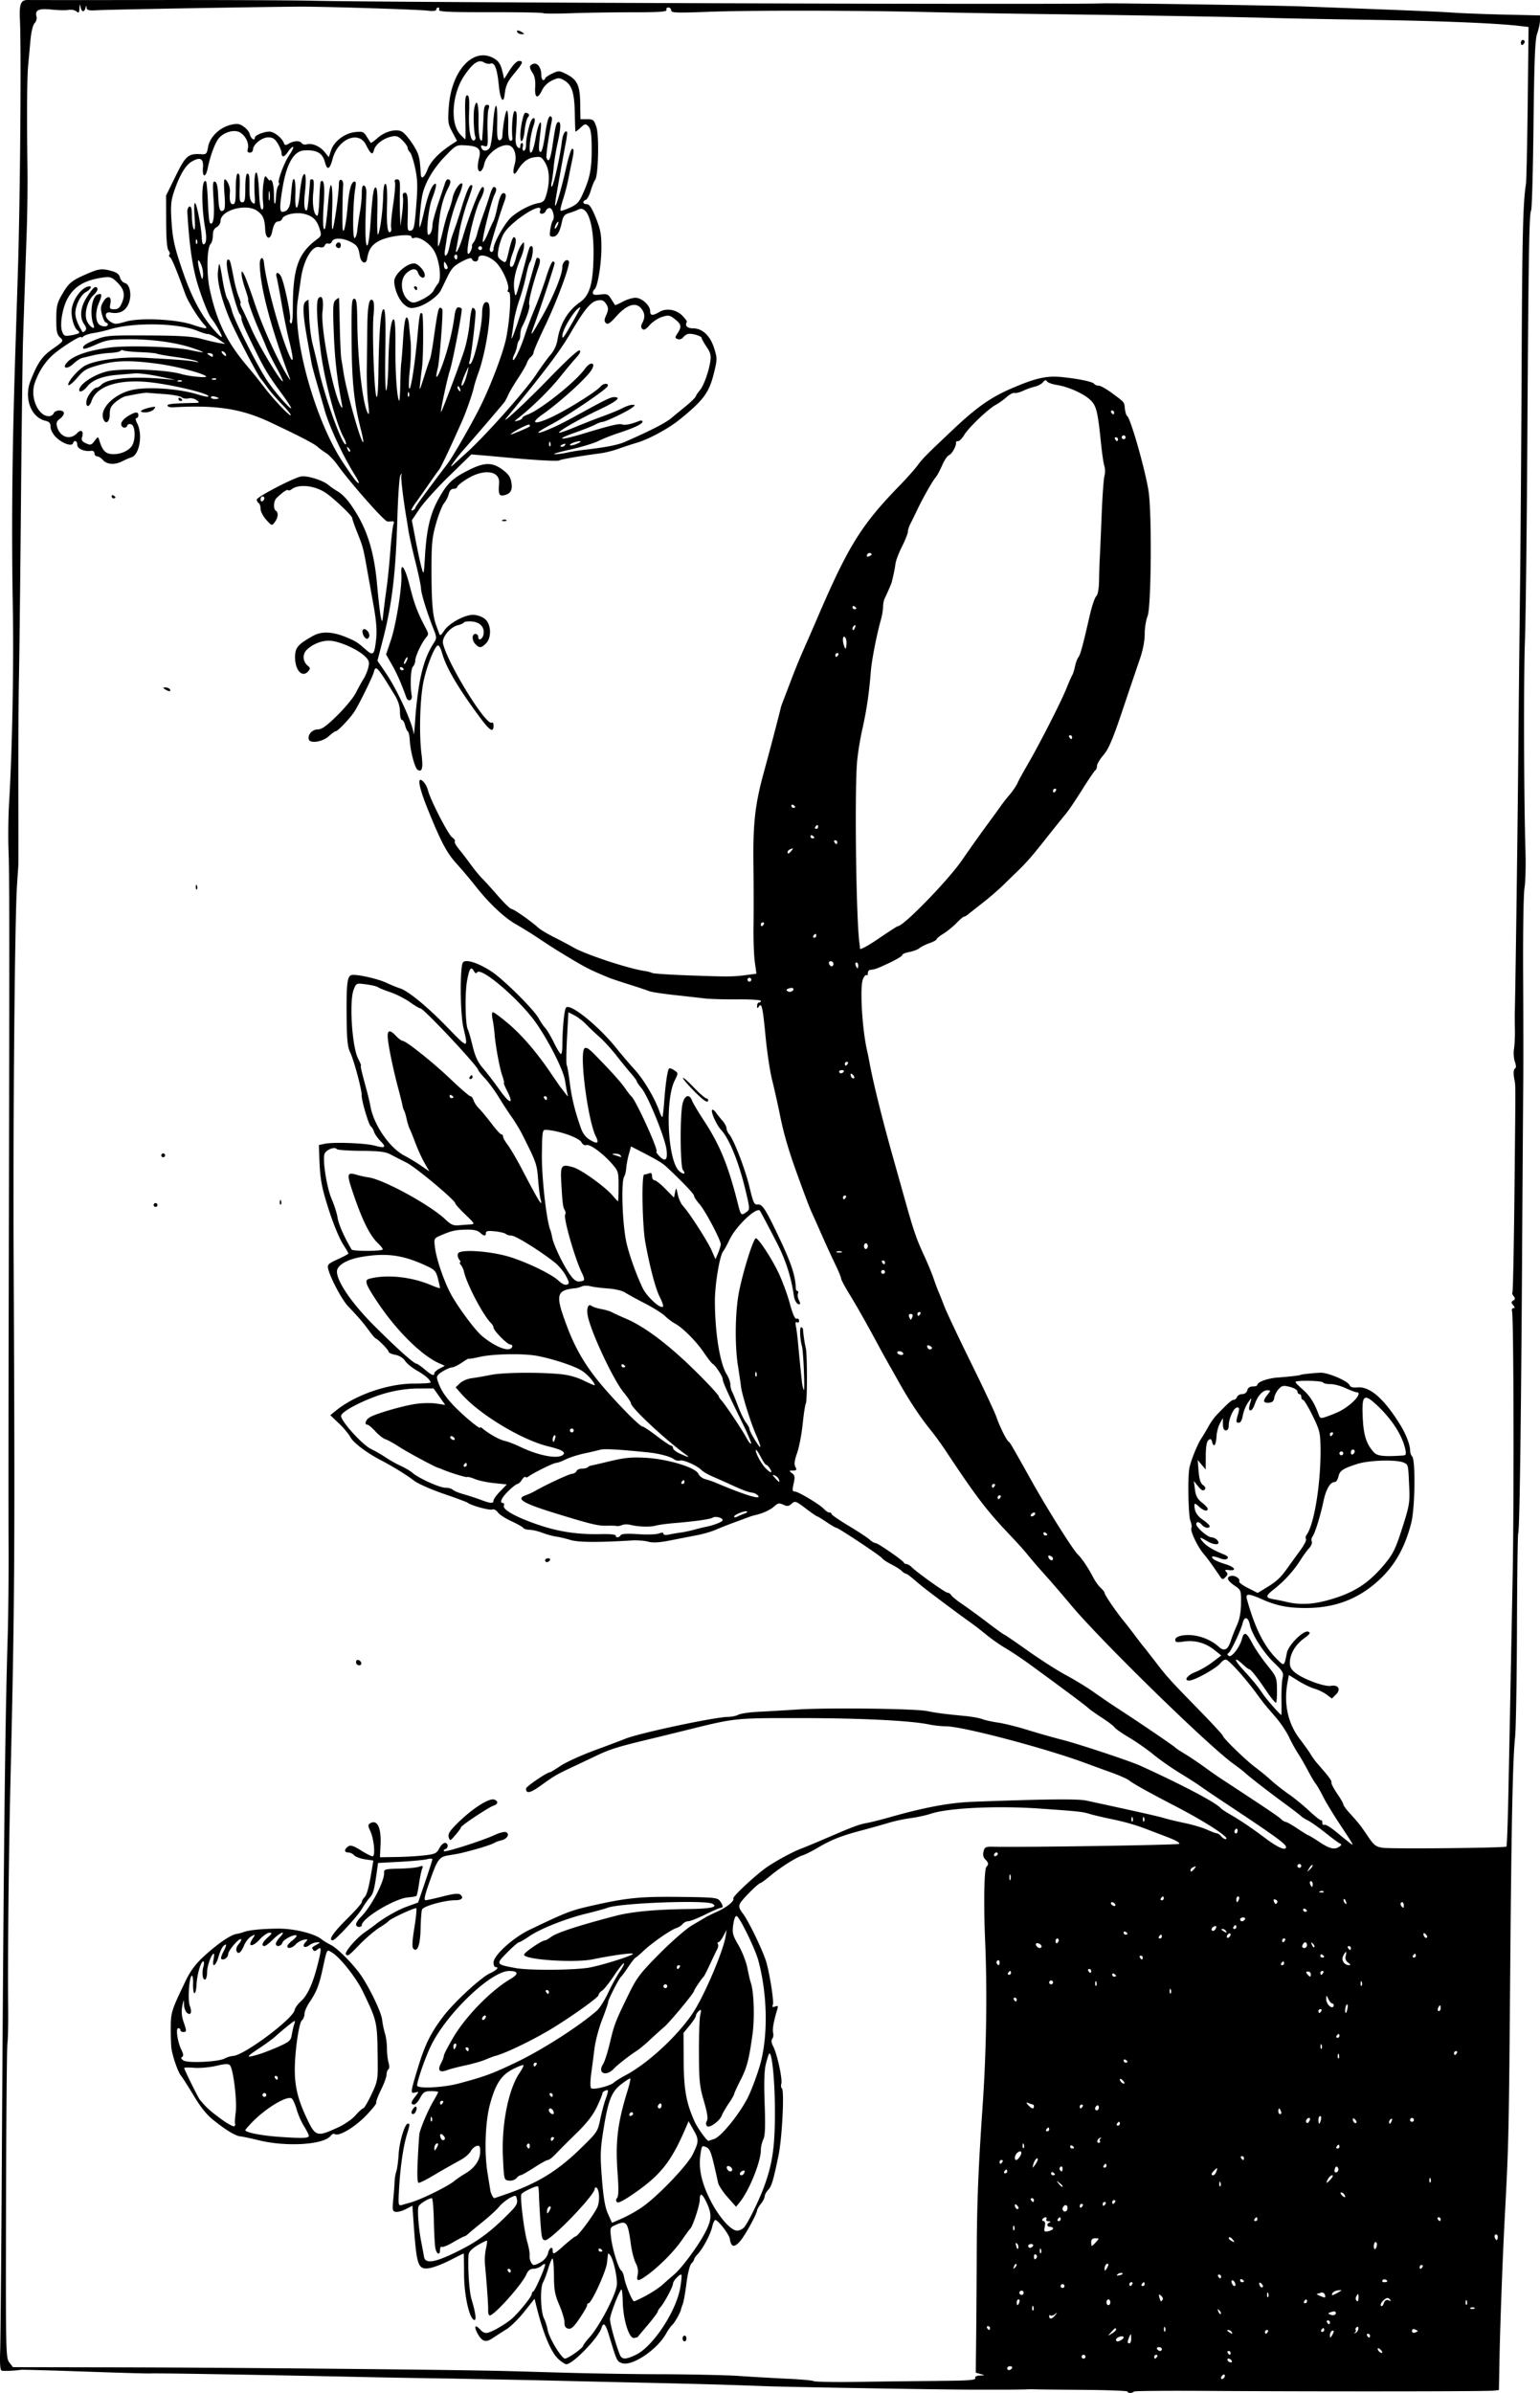 <svg xmlns="http://www.w3.org/2000/svg" viewBox="0 0 806.47 1252.9" version="1.0"><path d="M590.465 1252.185c0-.4-10.68-.8-23.75-.9-13.06-.1-24.65-.2-25.75-.3-1.1 0-2.9 0-4 .1-1.1 0-5.15.1-9 .1h-13c-10.8.2-98.65-1.3-113.5-1.8-21.04-.8-39.21-1.3-67.5-1.9-13.75-.3-35.12-.8-47.5-1.1-12.37-.3-34.65-.7-49.5-1-14.85-.2-37.57-.6-50.5-.9-47.67-1-103.61-2-107.5-1.8-2.195.1-18.17-.4-35.495-1s-31.95-1-32.5-.9c-3.29.5-9.165.8-10.114.4-.747-.2-1.003-3.6-.776-10.1.185-5.3.54-43.9.789-85.7 1.061-178.78 1.755-242.17 3.158-288.47.342-11.28.55-33.1.463-48.5s-.052-74.8.078-132c.411-181.6.396-218.71-.096-231-.265-6.6-.132-17.85.294-25 1.655-27.76 2.489-71.4 1.951-102-.739-42-.35-82.1 1.296-133.5.343-10.726.958-30.076 1.366-43.001 1.187-37.578 1.815-115.55 1.061-131.5-.404-8.523.424-10.507 4.346-10.41C16.537.047 46.77.052 81.97.015s72.095.129 81.995.369c38.65.936 395.26 2.14 413 1.394 5.43-.228 91.05 1.062 105 1.582 55.49 2.066 70.99 2.706 79 3.26 4.95.342 17.22.809 27.25 1.037l18.25.416-.01 2.67c-.01 1.469-.66 4.523-1.45 6.786-1.13 3.235-1.54 13.448-1.93 47.757-.27 24.003-.83 44.187-1.25 44.855-1.03 1.681-1.39 23.188-1.99 121.27-.29 46.75-.85 93.55-1.25 104-.73 18.71-.57 82.65.27 110 .24 7.7.01 16.47-.5 19.5-.52 3.02-.84 23.5-.72 45.5s.15 47.2.07 56-.37 51.1-.63 94c-.54 87.35-1.31 141.21-2.02 142.37-.27.42-.56 22.91-.65 49.97s-.53 52.67-.99 56.93c-1.22 11.38-1.9 44.29-2.54 122.23-.71 86.47-.79 89.97-2.83 128.47-1.2 22.7-2.48 57.5-2.83 77l-.25 14-2.5.3c-3.79.5-92.79.5-143.21.2-24.6-.2-45.04-.1-45.42.3-.93 1-3.37.9-3.37 0zm-98.87-5.6c15.33-.1 19.52-.4 19.14-1.4-.31-.8.52-1.3 2.38-1.4 2.82-.1 2.82-.1.37-.8l-2.49-.7.2-18.4c.12-10.2.25-30.2.3-44.5.1-25.6.85-44.5 3.03-76 2.04-29.31 2.52-60.5 1.36-87.47-.82-18.85-.5-37.25.67-38.45 1.28-1.33 1.15-2.17-.61-3.94-1.01-1.01-1.31-2.41-.89-4.11.59-2.34 1.1-2.58 5.28-2.49 16.71.34 96.13-.89 97.13-1.51.76-.47-1.8-1.91-6.63-3.74-4.33-1.64-8.77-3.34-9.87-3.77-5.73-2.24-11.8-4-19-5.48-4.4-.91-9.49-2.11-11.31-2.67-3.86-1.18-5.46-1.36-26.4-2.83-22.15-1.55-47.73-.33-56.79 2.71-2.47.83-7.2 1.86-10.5 2.29s-8.47 1.54-11.5 2.46c-3.02.92-9.61 2.76-14.65 4.1-10.36 2.74-15.6 4.83-22.94 9.18-2.81 1.66-6.18 3.34-7.5 3.74-3.29.99-11.46 6.15-16.97 10.72-2.51 2.08-4.82 3.79-5.13 3.79-1.06 0-9.6 8.49-10.66 10.61-.87 1.72-.59 2.73 1.51 5.5 3.07 4.04 10.83 20.25 12.29 25.69 1.94 7.19 3.93 20.37 3.32 21.96-.47 1.21-.18 1.42 1.18.9 1.5-.58 1.68-.32 1.11 1.57-1.86 6.13-2.62 10.41-2.15 12.2.28 1.08.08 2.49-.46 3.13-.64.77-.46 2.15.53 4.05 2.02 3.89 4.87 16.98 4.23 19.42-.29 1.08-.17 2.18.25 2.44 1.44.9.16 26.3-1.79 35.5-2.72 13-3.54 15.7-5.27 17.6-1.04 1.1-1.91 2.7-1.92 3.5s-.9 2.6-1.98 3.9c-1.07 1.4-1.96 2.9-1.97 3.3-.06 1.9-6.3 13.3-8.96 16.3-3.07 3.5-4.67 3.1-5.33-1.2-.39-2.6-6.65-10.5-7.75-9.9-.46.3-1.13 1.9-1.49 3.5-.82 3.8-4.83 11.4-7.48 14.2-1.11 1.2-2.02 2.5-2.02 2.9 0 .5-.65 1.4-1.44 2.2-.83.9-1.92 5.3-2.55 10.4-.6 4.8-1.47 9.7-1.92 10.8s-.87 2.4-.93 2.8c-.23 1.5-3.49 7.3-4.68 8.2-.66.6-2.06 2.6-3.09 4.4-4.68 8.5-17.98 17.4-23.2 15.5-2.56-.9-2.72-1.2-6.74-14.6-1.8-6-2.89-7.1-3.93-3.8-1.66 5.2-15.03 19-18.43 19-.51 0-2.21-1-3.77-2.4-4.1-3.4-8.34-13.5-12.01-28.5l-.84-3.4-5.24 6.6c-2.89 3.7-7.16 7.9-9.49 9.4-2.33 1.4-5.49 3.5-7.03 4.5-3.68 2.6-5.63 2-7.92-2-2.27-4.1-1.55-5.4 1.3-2.3 1.48 1.6 2.7 2 4.24 1.5 3.23-1 9.82-5 12.78-7.7 3.86-3.7 9.89-11.2 9.89-12.4 0-.6.36-1.3.79-1.4.9-.4 6.21-12.4 6.21-14.1 0-.6-.82-.3-1.82.6-1.01.9-2.92 1.6-4.26 1.6-1.74 0-2.81.9-3.76 3-2.47 5.6-17.68 22.4-19.33 21.4-.44-.2-.73-1.5-.66-2.7.13-1.9-.68-13.5-1.68-24.2-.21-2.2.02-5.8.51-7.9.49-2.2.75-4.2.57-4.3-.18-.2-2.41.9-4.95 2.4-3.39 2.1-4.65 3.5-4.75 5.3-.39 7.4.42 19.1 1.6 23 2.19 7.3 2.68 11.2 1.35 10.8-2.57-.9-5.22-13-5.27-24-.02-5.9-.12-10.8-.22-10.8-.09 0-3.35 1.6-7.24 3.6s-8.77 3.8-10.83 4.1c-5.85.8-6.55-1.3-8.11-23.4l-.65-9.3-3.5 1.8c-1.92 1-4.31 1.6-5.32 1.4-1.6-.3-1.74-1.1-1.21-6.5.34-3.4.65-7.5.7-9.2.04-1.6.45-4.1.91-5.5.46-1.3 1.01-5.4 1.22-9 .39-6.6 3.23-16 4.84-16 1.14 0 1.11.3-.54 5.8-1.92 6.4-3.43 16.9-4.06 28-.5 9-.44 9.3 1.47 8.8 1.1-.3 3.01-.9 4.24-1.2 5.78-1.6 19.96-8.6 23.25-11.4 1.1-.9 3.68-2.7 5.74-3.9 4.94-2.9 7.76-7.1 7.76-11.4 0-2.9-.3-3.4-1.87-3-1.03.3-2.43 1.5-3.1 2.8-.68 1.2-2.87 3.2-4.88 4.3-8.11 4.5-10.88 6.1-15.94 9.1-2.91 1.7-5.78 3.1-6.38 3.1-.76 0-.92-3.7-.52-12.2.32-6.8.74-12.9.93-13.8.84-3.5 4.39-11.8 6.97-16.3 1.54-2.6 2.79-5 2.79-5.2 0-.3-1.69-.5-3.77-.5-3.28 0-4.01.5-5.66 3.5-1.03 2-2.48 3.5-3.22 3.5-1.88 0-1.68-1.3.65-4.2 2-2.6 2-2.6 0-2.1-2.65.7-2.58.1 1.41-13 3.71-12.17 6.67-18.16 13.25-26.81 5.67-7.45 19.69-20.4 24.48-22.61 3.63-1.67 5.02-3.25 2.86-3.25-.55 0-1-1.06-1-2.35 0-3.77 10.22-13.05 19-17.24 19.25-9.21 21.4-10.04 32.5-12.55 18.24-4.12 25.22-4.82 45.75-4.59 18.42.21 20.02.38 21.34 2.17 1.67 2.29 1.81 3.56.39 3.56-.57 0-4.22 1.57-8.11 3.5-3.9 1.92-7.88 3.5-8.85 3.5s-2.32.66-2.98 1.46c-.67.8-2.17 1.76-3.33 2.13-2.93.93-12.62 7.65-17.01 11.79-2 1.89-3.99 3.59-4.42 3.78-.43.18-2.12 2.36-3.77 4.84-1.65 2.47-3.31 4.73-3.68 5.01-1.07.81-6.82 12.05-6.83 13.34 0 .63-1.41 4.75-3.13 9.15s-3.51 11.15-3.99 15-1.27 9.92-1.76 13.5c-.48 3.57-.51 6.9-.06 7.38 1.03 1.09 9.91-1.04 11.99-2.93.85-.77 3.61-2.49 6.13-3.83 12.64-6.72 29.68-22.97 36.72-35.02 6.2-10.61 14.54-30.75 15.64-37.75l.52-3.35-1.71 3.25c-.94 1.79-2.1 3.25-2.59 3.25-.48 0-.61.43-.28.96s.16 1.76-.38 2.75c-.53.98-2.21 4.49-3.73 7.79-1.53 3.3-3.02 6.22-3.32 6.5-1.03.94-5.05 6.92-5.05 7.51 0 1.04-12.72 16.39-15.66 18.88-1.56 1.32-4.86 4.3-7.34 6.62-2.47 2.32-5.62 4.94-7 5.82-3.83 2.47-10.25 7.48-11.96 9.33-4.07 4.41-8.78 2.48-5.69-2.33.83-1.28 2.44-6.32 3.59-11.2 2.25-9.57 2.89-11.24 9.93-25.63 4.1-8.42 5.95-10.83 16.15-21.11 6.33-6.38 13.98-13.04 17-14.79 3.01-1.76 6.16-3.61 6.98-4.12.83-.51 3.58-1.86 6.11-3 5.09-2.28 9.21-5.66 8.44-6.9-.55-.9 12.16-12.71 17.8-16.54 4.98-3.38 13.41-7.92 17.65-9.51 1.93-.72 7.1-2.87 11.5-4.76 16.45-7.09 18.58-7.88 23.5-8.8 1.93-.36 7.1-1.67 11.5-2.92 18.27-5.19 31.41-7.63 43.5-8.08 38.06-1.43 54.97-1.6 59.5-.62 27.59 5.97 37.53 8.21 40.5 9.12 1.93.59 6.88 1.78 11 2.64 4.13.86 9.39 2.43 11.7 3.48s4.61 1.91 5.13 1.91c.51 0 1.49.67 2.17 1.5.69.82 1.7 1.5 2.25 1.5 3.5 0-9.63-8.64-26.25-17.27-14.17-7.36-22.3-11.89-24.12-13.43-.89-.76-5.17-2.66-9.5-4.21-4.33-1.56-10.35-3.76-13.38-4.88-21.03-7.8-64.14-19.18-73-19.26-2.47-.02-6.52-.46-9-.98-9.64-2.01-35.91-3.31-67-3.32-35.03-.02-34.14-.11-60 6.29-6.87 1.7-16.32 4.02-21 5.14-14.43 3.46-19.27 4.97-25.5 7.95-3.3 1.57-9.37 4.45-13.5 6.39-8.19 3.86-8.94 4.3-16.73 9.88-5.12 3.66-7.27 4.03-7.27 1.26 0-1.08 11.01-8.56 12.59-8.56.25 0 2.8-1.56 5.68-3.46s10.86-5.52 17.73-8.05c6.88-2.53 14.08-5.24 16-6.02 7.45-3.02 46.91-11.41 53.82-11.45 1.82-.01 4.25-.52 5.39-1.13s5.73-1.3 10.19-1.52c4.46-.23 13.95-.78 21.1-1.24 15.8-1 61.27-.44 67.5.83 4.83.99 9.75 1.63 19.89 2.59 3.52.33 7.57 1.06 9 1.62 1.44.56 5.19 1.39 8.33 1.84 3.15.46 10.13 2.19 15.5 3.86 5.38 1.67 13.38 3.94 17.78 5.06 8.85 2.24 36.01 11.26 41.5 13.78 23.05 10.56 39.65 19.37 42 22.28.28.34 2.3 1.67 4.5 2.95 6.09 3.56 11.24 7.04 18.97 12.81 6.45 4.82 10.53 6.53 10.53 4.4 0-1.56-6-5.9-31.5-22.8-6.05-4.01-12.12-8.12-13.5-9.14-1.37-1.01-6.1-4.04-10.5-6.73-4.4-2.68-10.64-7.05-13.86-9.7-3.23-2.66-8.98-6.68-12.77-8.93-3.8-2.26-7.24-4.65-7.64-5.33-.4-.67-3.43-2.98-6.73-5.12-3.3-2.15-6.45-4.38-7-4.97-.93-1-15.22-11.66-31-23.13-3.85-2.8-9.42-6.51-12.38-8.25-2.96-1.73-7.46-4.89-10-7s-6.45-5.13-8.69-6.7c-5.01-3.51-22.63-16.7-25.5-19.1-1.15-.96-3.29-2.76-4.76-4s-2.97-2.25-3.34-2.25c-.38 0-1.31-.62-2.07-1.39-.76-.76-3.23-2.33-5.5-3.48-2.27-1.16-4.43-2.6-4.8-3.21-.76-1.22-22.9-15.92-23.99-15.92-.37 0-2.68-1.35-5.12-3s-4.67-3-4.94-3-2.96-1.86-5.97-4.14c-5.18-3.91-5.58-4.04-7.33-2.46-1.52 1.38-2.3 1.47-4.39.52-2.16-.99-2.87-.85-4.79.93-1.95 1.82-6.26 3.75-10.23 4.6-.66.13-2.1.59-3.2 1-1.1.42-4.47 1.66-7.5 2.77-3.02 1.1-7.31 2.8-9.54 3.77-2.22.98-6.72 2.29-10 2.92-3.27.62-9.57 1.85-13.98 2.72-5.74 1.13-9.02 1.32-11.5.64-1.91-.52-5.73-.8-8.48-.64-17.98 1.09-28.03 1.01-32.23-.25-2.49-.75-5.92-1.56-7.64-1.8s-4.93-1.13-7.13-1.97-5.21-1.54-6.69-1.57c-1.48-.02-2.95-.46-3.27-.98-.31-.51-3.12-2.1-6.23-3.52s-6.29-3.51-7.08-4.63c-.81-1.16-2.07-1.8-2.9-1.48-1.45.55-10.88-2.02-12.83-3.5-.55-.42-6.28-2.56-12.75-4.76-6.48-2.21-13.42-5.3-15.49-6.9-3.85-2.98-10.93-7.34-17.39-10.71-7.35-3.83-14.35-9.14-15.84-12.01-.84-1.62-3.55-4.87-6.03-7.22l-4.5-4.27 3-2.44c9.98-8.13 27.23-14.11 40.75-14.12 4.82 0 8.75-.25 8.75-.56 0-1.33-2.82-3.81-7.1-6.24-2.54-1.44-5.35-3.74-6.25-5.11-1-1.53-2.99-2.75-5.14-3.16-1.93-.36-3.51-1.1-3.51-1.64 0-.93-5.18-6.25-6.77-6.97-.4-.17-2.05-2.12-3.66-4.32-3.03-4.13-5.07-6.5-10.76-12.5-3.23-3.41-9.14-14.5-10.4-19.52-.56-2.25-.09-2.74 4.99-5.06 3.08-1.41 5.6-2.77 5.6-3.02 0-.24-1.08-2.12-2.41-4.17-2.71-4.2-6.33-13.31-9.42-23.73-2.4-8.11-3.06-12.34-3.4-21.96l-.24-6.96 3.17-.65c4.77-.98 21.21-.34 26.16 1.01 5.43 1.49 6.18.82 2.83-2.53-1.44-1.44-2.92-3.58-3.28-4.76-.37-1.18-1.11-2.43-1.63-2.77-1.15-.73-4.94-13.54-4.85-16.38.09-2.94-4.08-18.44-6.05-22.5-1.36-2.8-1.72-6.66-1.83-19.17-.13-16.42.32-20.37 2.39-21.17 2.03-.78 13.75 1.77 18.59 4.05 2.46 1.16 5.55 2.42 6.86 2.81 4.22 1.24 14.35 9.55 24.87 20.39 11.13 11.47 11.05 11.47 8.43.09-1.68-7.33-1.86-31.38-.25-33.93 1.29-2.03 7.95.06 15.06 4.73 6.31 4.14 22.42 20.17 24.69 24.56.84 1.62 2.32 3.8 3.28 4.84.97 1.03 3.06 4.54 4.65 7.79 1.59 3.24 3.22 5.93 3.63 5.96.42.02.77-1.86.78-4.2.05-9.42 1.01-19.18 1.97-20.15 2.24-2.24 16.71 9.42 26.08 21 2.98 3.69 7.51 9 10.06 11.8 4.58 5.03 10.38 14.86 12.69 21.51.65 1.88 1.36 3.23 1.58 3 .21-.23.64-3.79.94-7.91.75-10.09 1.78-16.96 2.63-17.49.39-.23 1.62.22 2.75 1.01 2.04 1.43 2.04 1.45.11 5.34-5.21 10.53-3.6 42.15 2.42 47.41 2.27 1.99 3.66 1.54 1.88-.61-1.31-1.57-1.57-26.22-.36-33.65.85-5.23 3.63-6.72 5.13-2.75.51 1.33 3.25 5.97 6.11 10.32 8.57 13.08 12.88 23.64 18.04 44.17 1.44 5.71 1.66 5.91 4.41 3.9 1.8-1.31 1.78-1.64-.37-10.75-3.56-15.09-8.61-27.63-13.02-32.32-2.31-2.46-5.46-9.53-4.61-10.38.32-.32 1.2.29 1.96 1.36.75 1.07 2.32 3.02 3.47 4.34 1.16 1.32 2.1 3.09 2.1 3.92 0 .84.61 2.23 1.36 3.1 2.51 2.93 8.51 18.51 10.7 27.8 1.9 8.04 2.43 9.19 4.2 9 2.35-.26 3.92 2.03 9.83 14.28 7.66 15.89 9.98 22.65 10.21 29.75.02.69.4 1.25.84 1.25s.56.64.26 1.42-.05 2.36.56 3.5c.68 1.26.73 2.08.14 2.08-1.24 0-2.45-1.93-2.83-4.5-1.47-10.04-4.26-18.69-9.05-28-3.56-6.91-8.04-15.41-8.67-16.42-1.55-2.52-12.62 7.93-16.01 15.13-1.22 2.59-2.7 5.29-3.27 6-1.9 2.32-4.43 17.75-4.36 26.61.11 16.56 2.65 32.1 6.16 37.79 1.06 1.72 1.93 4.09 1.93 5.27s.42 2.93.93 3.88c.5.96 1.93 4.44 3.17 7.74 1.25 3.3 3.08 7.07 4.08 8.38 1.01 1.32 1.82 2.81 1.82 3.33 0 1.34 5.17 9.96 5.67 9.46.23-.23-.75-3.07-2.19-6.3-2.79-6.28-7.46-21.25-7.91-25.37-.15-1.38-.87-6.33-1.61-11-1.53-9.78-1.49-25.21.11-35.83 1.34-8.99 7.24-28.81 9.13-30.69.9-.91 7.73 9.22 11.75 17.43 2.04 4.17 4.79 11.54 6.11 16.36 1.65 6.03 2.8 8.62 3.67 8.28.7-.27 1.27.2 1.27 1.04 0 .86-.48 1.23-1.1.84-.76-.46-.93.23-.54 2.19.32 1.59.82 5.58 1.12 8.88.55 6.03 1.21 12.7 1.98 19.85.23 2.12.69 4.13 1.03 4.46.64.65-.24-20.29-.97-22.81-1.03-3.57-1.33-10-.46-10 .52 0 .98.56 1.01 1.25.14 2.47.86 7.29 1.44 9.6.8 3.23.82 27.82.01 29.12-.35.58-1.09 5.4-1.63 10.72-.55 5.32-1.86 12.12-2.91 15.11-1.39 3.96-1.64 5.96-.91 7.32.85 1.58.64 1.88-1.28 1.91-2.13.03-2.17.12-.5 1.38 1.5 1.14 1.63 2.01.85 5.47-.76 3.4-.66 4.12.57 4.12 1.83 0 13.18 6.8 15.41 9.24.89.97 2.13 1.76 2.75 1.76.63 0 1.13.35 1.13.79 0 .43 4.09 3.25 9.08 6.25s9.92 6.25 10.96 7.21c1.03.96 2.38 1.75 2.99 1.75 1.24 0 14.28 9.01 14.81 10.23.18.42.82.77 1.41.77.6 0 1.8.71 2.67 1.57 3 2.97 17.59 13.38 18.79 13.41.66.01 1.56.61 2 1.34.44.72 3.04 2.84 5.79 4.7s8.73 6.22 13.28 9.68c4.56 3.47 8.49 6.3 8.75 6.3s5.76 3.76 12.22 8.35c6.47 4.59 15.35 10.28 19.75 12.65 4.4 2.36 10.65 6.14 13.88 8.39 7.66 5.35 8.79 6.12 17.31 11.7 10.92 7.16 25.75 17.29 26.31 17.97.28.34 2.53 1.83 5 3.32 2.48 1.49 6.98 4.51 10 6.7 3.03 2.2 6.63 4.74 8 5.64 25.22 16.54 31.02 20.44 32.32 21.74.85.85 1.98 1.54 2.51 1.54.54 0 3.31 1.57 6.17 3.5 2.87 1.92 5.42 3.5 5.69 3.5.26 0 2.85 1.57 5.75 3.5 5.47 3.63 8.01 4.21 10.56 2.41 1.09-.77 1.17-1.2.29-1.56-.66-.27-4.04-2.76-7.5-5.52-3.45-2.77-7.64-5.73-9.29-6.57-1.65-.85-3.22-1.83-3.5-2.19-.27-.35-4.32-3.46-9-6.9-9.08-6.69-18.27-13.83-20.6-16-.78-.74-3.4-2.76-5.83-4.5-13.29-9.55-69.29-64.25-85.14-83.17-6.04-7.21-8.99-10.62-15.97-18.46-2.23-2.5-5.31-6.12-6.86-8.04-1.54-1.93-5.59-6.43-8.99-10-12.42-13.07-17.66-19.93-33.95-44.5-2.19-3.3-5.62-8.03-7.63-10.5-5.19-6.38-11.14-15.28-16.05-24-2.32-4.13-5.27-9.35-6.55-11.6a525.41 525.41 0 01-4.69-8.5c-6.14-11.43-11.55-21-15.46-27.36-2.35-3.82-4.28-7.45-4.28-8.07 0-.61-1.4-4.01-3.12-7.54-1.71-3.54-4.9-10.48-7.08-15.43s-4.58-10.35-5.34-12c-1.19-2.58-4.2-10.58-8.29-22-3.89-10.89-6.31-19.34-8.16-28.5-1.16-5.78-3.02-14.06-4.12-18.42-1.11-4.35-2.66-14.62-3.44-22.83-1.48-15.42-2.06-17.97-3.55-15.61-.67 1.06-.87.97-.88-.39-.01-.96.43-1.75.98-1.75s1-.4 1-.88c0-.49-5.51-.84-12.25-.78-6.73.06-14.5-.17-17.25-.5s-9.95-1.14-16-1.8-11.9-1.56-13-2.01-5.82-2.03-10.5-3.5c-4.67-1.47-9.4-3.04-10.5-3.5-9.08-3.74-12.01-5.19-19.3-9.55-8.73-5.24-9.51-5.73-18.6-11.75-3.14-2.08-8.04-5.1-10.9-6.72-6.09-3.45-14.18-11.09-21.2-20.02-2.75-3.51-7.13-8.71-9.74-11.56-5.23-5.73-8.14-11.21-15.19-28.6-4.87-12.01-5.82-17.97-2.32-14.45.97.97 2.04 2.96 2.39 4.44 1.18 4.9 10.58 23.22 12.68 24.69 1.14.79 1.76 1.74 1.4 2.11-.37.37.56 2.14 2.06 3.94s4.3 5.45 6.22 8.11c1.92 2.65 4.63 5.95 6.01 7.33 1.38 1.37 5.15 5.54 8.38 9.25 3.22 3.71 6.38 6.75 7.01 6.75 1.14 0 10.22 6.36 14.1 9.88 1.1 1 4.7 3.16 8 4.81s8.03 4.15 10.5 5.56c6.53 3.71 28.87 11.06 37.28 12.26 1.52.22 3.21.67 3.74 1 .53.32 8.5.88 17.72 1.22 21.54.81 24.6.8 31.34-.09l5.58-.74-.85-6.2c-.47-3.41-.77-11.83-.66-18.7.11-6.88.08-21.74-.05-33.04-.25-20.94.89-30.88 5.43-47.46 3.2-11.66 7.52-28.11 8.93-34 .13-.55.6-1.9 1.04-3 .43-1.1 2.32-6.05 4.2-11 1.87-4.95 4.71-11.93 6.3-15.5 1.6-3.58 5.13-11.68 7.85-18 15.89-36.98 22.82-48.12 42.54-68.41 3.79-3.9 8.05-8.67 9.47-10.59 2.87-3.88 4.3-5.34 18.68-18.92 12.18-11.51 19.52-16.72 29.96-21.3 12.68-5.55 18.88-7.04 26.44-6.33 8.89.84 16.91 2.48 17.61 3.62.31.51 1.37.93 2.33.93.97 0 4.15 1.78 7.07 3.96 6.74 5.03 6.25 4.42 6.68 8.19.21 1.78.75 3.49 1.21 3.79 1.76 1.18 9.31 27.66 11.14 39.06 1.83 11.39 1.46 61.02-.49 65.68-.81 1.96-1.49 6.17-1.49 9.35 0 3.6-.95 8.54-2.54 13.12-1.4 4.04-5.48 16.09-9.07 26.77-5.11 15.22-7.26 20.29-9.95 23.43-1.89 2.2-3.44 4.8-3.44 5.77s-.4 2.01-.88 2.31c-.49.3-3.64 4.94-7 10.31-3.37 5.37-7.13 10.94-8.37 12.38-1.23 1.44-6.07 7.46-10.75 13.38-7.34 9.31-10.72 13.12-16.34 18.41-.63.6-3.18 3.08-5.66 5.51-2.47 2.44-7.42 6.71-11 9.5-3.57 2.78-7.04 5.52-7.7 6.07-.67.56-1.52 1.01-1.9 1.01s-2.17 1.52-3.97 3.37-4.88 4.36-6.85 5.58-3.58 2.53-3.58 2.93c0 .39-1.68 1.31-3.75 2.04-2.06.73-4.42 1.91-5.25 2.62-.82.71-3.18 1.6-5.25 1.99-2.06.38-3.75 1.11-3.75 1.62s-3.03 2.35-6.75 4.09c-6.62 3.1-7.48 3.41-10 3.64-.68.07-1.25.87-1.25 1.79 0 .91-.31 1.35-.69.97-.37-.38-1.21.56-1.86 2.09-1.74 4.12-.41 26.55 2.24 37.77.26 1.1.63 2.9.83 4 2.04 11.42 6.62 30.04 12.8 52 1.39 4.95 4.17 14.85 6.18 22 4.57 16.28 5.95 20.27 9.99 29 1.79 3.85 4.02 9.25 4.96 12s2.11 5.9 2.61 7c.49 1.1 1.84 4.47 2.99 7.5 1.16 3.02 7.42 16.3 13.92 29.5 6.51 13.2 12.52 26.02 13.37 28.5 1.7 4.97 5.21 12.04 6.4 12.93.87.65.78.48 12.04 20.57 8.52 15.2 21.45 35.75 24.21 38.5 2.24 2.22 5.48 7.03 7.78 11.53 1.11 2.18 2.97 4.83 4.13 5.87 1.16 1.05 2.1 2.29 2.1 2.76 0 .96 5.93 9.65 9.91 14.52 1.43 1.75 4.17 5.28 6.09 7.85 1.93 2.57 3.95 5.2 4.5 5.83.55.64 3.25 4.08 5.99 7.65 6.3 8.2 7.79 9.85 23.02 25.43 6.87 7.04 12.49 13.14 12.49 13.57 0 1.11 12.22 12.95 17.03 16.49 2.24 1.65 5.96 4.71 8.27 6.8s6.45 5.34 9.2 7.23c2.75 1.88 7.59 5.84 10.75 8.79 3.15 2.95 5.97 5.14 6.25 4.86.28-.29.5.26.5 1.21s.46 1.45 1.02 1.1c.55-.34 3.37 1.33 6.25 3.73 2.88 2.39 6.11 5.01 7.18 5.82 2.38 1.79 2.4 1.83-5.71-10.48-3.24-4.92-7.04-11.22-8.43-14-1.39-2.79-3.09-5.74-3.77-6.56-.69-.83-2.55-3.98-4.14-7-1.59-3.03-3.9-7.01-5.12-8.86-1.23-1.85-3.33-5.67-4.68-8.5s-4.39-7.41-6.77-10.17c-2.38-2.77-4.89-5.69-5.57-6.5-.69-.81-2.94-3.77-5-6.59-5.98-8.15-14.38-17.38-15.82-17.38-.73 0-1.92.79-2.64 1.75-2.07 2.74-13.67 9.22-16.55 9.24-2.96.02-.88-2.86 3.18-4.41 2.44-.93 6.51-3.28 9.04-5.21l4.62-3.52-3.68-2.93c-4.63-3.68-10.25-5.22-15.96-4.36-3.65.55-4.45.39-4.45-.9 0-1 1.27-1.81 3.5-2.23 6.19-1.16 14.24 1.28 19.2 5.81 2.9 2.65 4.83 1.76 6.33-2.92.67-2.1 2.15-5.85 3.27-8.32 1.39-3.06 2.07-6.72 2.13-11.44.07-6.85.03-6.98-3.43-9.32-3.84-2.61-4.48-4.52-1.7-5.06 2.06-.4 4.95 1.62 4.16 2.9-.29.46 1.77 2.01 4.58 3.44l5.11 2.59 4.18-2.53c5.69-3.44 7.74-5.32 11.48-10.58 1.77-2.48 4.79-6.66 6.73-9.3s3.25-5.24 2.91-5.79-.2-1.54.3-2.2c4.04-5.29 7.59-27.52 7.32-45.71-.12-7.78-.47-9.2-4.18-16.75-2.23-4.54-4.47-8.25-4.97-8.25s-.92-.68-.92-1.5c0-.83-.45-1.5-1-1.5s-1-.62-1-1.38c0-.77-1.74-1.82-3.93-2.38-3.47-.88-4.18-.74-5.92 1.13-1.08 1.17-2.12 3.22-2.31 4.55-.23 1.7-1.02 2.47-2.63 2.59-3.2.23-3.51-.85-1.12-3.89 1.99-2.53 2-2.62.14-2.62-2.43 0-5.09 2.92-6.57 7.23-.64 1.84-1.61 3.34-2.16 3.31-1.11-.05-1.13-.9-.07-4.54.67-2.31.57-2.28-1.36.5-1.15 1.65-2.36 4.69-2.7 6.75-.37 2.21-1.18 3.75-1.99 3.75-1.63 0-1.67-.48-.44-4.76.75-2.61.64-3.24-.56-3.24-1.71 0-4.38 5.76-4.38 9.47 0 1.58-.56 2.53-1.5 2.53-1.01 0-1.51-1.05-1.54-3.25l-.04-3.25-1.56 2.88c-.86 1.59-1.65 4.61-1.76 6.72-.23 4.56-1.44 6.21-2.26 3.08-.46-1.76-.87-1.98-1.96-1.08-.93.77-1.39 3.47-1.41 8.27l-.03 7.13-2.1-2.5-2.1-2.5.48 5.9c.34 4.2 1.01 6.29 2.33 7.25 1.31.96 1.54 1.67.78 2.42-.76.76-1.73.25-3.33-1.75l-2.27-2.82.57 4.42c.43 3.37 1.29 4.99 3.63 6.82 1.69 1.32 3.07 2.82 3.07 3.33 0 1.62-2.28 1.01-4.68-1.25-1.65-1.54-2.31-1.76-2.3-.75.03 3.4 1.32 5.62 4.54 7.83 1.9 1.29 3.44 2.75 3.44 3.23 0 1.41-2.65.99-4-.63-1.46-1.76-3-1.97-3-.4 0 1.71 6.01 6.9 7.99 6.9.97 0 2.33.67 3.01 1.49 2.12 2.56-1.29 2.86-5.35.46-4.05-2.39-4.5-2.22-1.9.72 1.8 2.02 5.52 4.21 10.66 6.26 1.91.77 2.56 1.5 1.91 2.15-.65.66-1.92.64-3.72-.04-3.8-1.45-5.31-1.36-3.76.21.67.69 3.5 1.92 6.27 2.75 5.13 1.53 6.44 3.7 1.89 3.14-1.95-.25-2.24-.05-1.31.91.92.94.83 1.57-.37 2.78-1.41 1.41-1.69 1.37-2.89-.39-5.03-7.33-6.22-8.97-8.68-11.92-3.23-3.86-7.1-12.14-6.29-13.45.31-.5.06-2.18-.55-3.74-1.05-2.67-1.45-21.89-.57-27.33.58-3.58 4.21-12.67 6.32-15.82.99-1.47 2.65-4.26 3.7-6.18 1.05-1.93 2.86-4.51 4.02-5.74 5.85-6.18 8.17-8.26 9.24-8.26.64 0 1.43-.68 1.75-1.5.31-.83 1.53-1.5 2.7-1.5 1.28 0 2.33-.79 2.65-2 .33-1.3 1.36-2 2.9-2 1.31 0 2.38-.38 2.38-.84 0-1.49 5.37-3.44 10.5-3.82 6.1-.45 12-1.12 12-1.37 0-.27 6.41-.98 10.5-1.16 3.94-.17 14.47 4.35 15.32 6.57.37.96 1.7 1.33 4.05 1.11 6.59-.62 14.16 6.06 22.69 20.01 2.84 4.64 4.91 10.12 4.93 13.05.01 1.13.47 2.51 1.04 3.07 1.87 1.87 1.53 27.1-.47 34.9-3.26 12.71-8.51 22.06-16.63 29.63-10.87 10.12-23.21 14.85-38.72 14.85-9.24 0-15.32-1.23-22.98-4.65-6.8-3.03-8.55-3.05-7.74-.1 4.26 15.5 9.28 25.36 16.34 32.09 3.27 3.13 3.22 3.17 4.64-3.93.82-4.09 8.73-11.93 11.12-11.02 1.43.55 1.03 1.18-2.32 3.64-4.47 3.29-7.27 8.19-7.27 12.75 0 2.2.86 3.62 3.25 5.42 4.38 3.28 15.14 7.15 18.24 6.56 3.86-.74 5.39 1.81 2.7 4.5l-2.15 2.14-2.85-2.11c-1.57-1.16-4.4-2.53-6.29-3.05-1.89-.53-5.68-2.35-8.42-4.06l-4.98-3.1-.69 3.71c-2.1 11.25.11 21.56 6.38 29.76 2.37 3.11 4.99 6.79 5.81 8.19.83 1.39 2.4 3.55 3.5 4.8 5.99 6.79 7.51 8.84 7.28 9.85-.13.61 1.21 3.22 2.99 5.79s3.23 5.1 3.23 5.62 1.47 2.55 3.25 4.52c4.75 5.21 5.88 6.65 9.75 12.4 3 4.45 4.08 5.28 7.5 5.81 4.47.69 64.2.11 64.94-.63.26-.26.72-13.28 1.04-28.94.94-47.16 1.44-72.58 2.2-112.46.76-39.92.54-135.75-.31-138.75-.28-.97.03-1.75.69-1.75.87 0 .84-.43-.12-1.58-1.08-1.3-1.07-1.72.06-2.42 1.07-.66 1.11-1.17.2-2.27-.65-.78-.94-1.66-.64-1.95.3-.3.78-24.33 1.08-53.41.62-61.14.64-53.82-.2-58.99-.41-2.53-.26-4.37.39-4.77.74-.46.74-1.56.01-3.66-.58-1.65-.78-4.68-.45-6.73.33-2.04.54-6.65.47-10.22-.07-3.58-.11-7.18-.08-8 .29-8.38 1.38-87.07 1.75-126.5.25-27.5.7-70.25 1-95s.68-78.3.86-119c.28-66.665.71-84.483 2.25-94.001.26-1.65.68-20.842.93-42.649l.44-39.649-4.75-.56c-12.07-1.423-41.07-2.613-77.26-3.172-21.72-.335-45.57-.787-53-1.005-17.68-.518-71.29-1.436-117-2.005-20.07-.249-47.75-.722-61.5-1.049-38.33-.914-93.8-.994-115.75-.166-17.18.648-19.75.55-19.75-.75 0-.823-.66-1.495-1.46-1.495-.81 0-1.26.562-.99 1.25.37.972-3.59 1.25-17.78 1.25-10.05 0-24.57.225-32.27.5s-14.22.253-14.5-.05c-.27-.302-12.76-.527-27.75-.5-21.41.039-27.16-.218-26.78-1.2.26-.688.04-1.25-.5-1.25-.53 0-.97.492-.97 1.094 0 .717-1.63.899-4.75.528-4.74-.565-48.15-1.961-64.25-2.067-11.76-.076-101.19 1.455-108.24 1.854-4.733.267-5.776.038-5.871-1.292-.097-1.348-.192-1.326-.573.133-.642 2.456-2.089 2.179-2.605-.5-.356-1.847-.458-1.736-.57.622-.115 2.43-.367 2.682-1.63 1.633-.822-.682-2.637-1.022-4.033-.755s-5.376.191-8.844-.168c-6.852-.709-8.885.222-7.987 3.658.282 1.079-.16 2.635-.983 3.458-.896.896-1.77 4.465-2.178 8.899-.375 4.072-.928 10.103-1.229 13.403-.577 6.339-.709 26.431-.347 53 .12 8.8-.037 23.425-.348 32.5s-.784 22.8-1.052 30.5-.682 20.075-.921 27.5c-.238 7.425-.722 45.671-1.074 85.001-.352 39.32-.828 80.72-1.058 92-.229 11.27-.374 37.6-.322 58.5.051 20.9.051 38.67 0 39.5-.052.82-.362 5.55-.69 10.5-1.174 17.75-2.109 122.41-1.759 197 .708 150.78.537 179.25-1.624 270-.98 41.12-1.516 92.97-1.251 121 .078 8.25-.1 16.57-.396 18.5-.297 1.92-.622 39.77-.724 83.97-.18 77.7-.12 80.6 1.715 83l1.902 2.5 55.098.1c56.701.1 174.11 1.2 201.59 1.9 8.53.2 24.73.7 36 1 11.28.3 33.33.7 49 .7 15.68.1 33 .5 38.5.9s16.27 1 23.93 1.4c7.65.3 14.48.9 15.18 1.3.69.4 11.3.6 23.58.4 12.27-.2 31.15-.4 41.94-.5zm-134.13-22.2c0-.8.45-1.5 1-1.5s1 .7 1 1.5c0 .9-.45 1.5-1 1.5s-1-.6-1-1.5zm-222.06-103.8c-4.09-1-8.335-1.9-9.435-2-2.534-.2-7.57-3.2-14.148-8.5-3.502-2.7-6.83-6.9-10.406-12.9-2.891-4.81-5.893-9.52-6.671-10.43-1.426-1.67-4.103-9.22-4.908-13.84-.239-1.38-.427-6.19-.417-10.69.019-8.62.261-9.4 7.768-25.04 2.462-5.13 5.167-8.8 9.304-12.63 6.984-6.47 14.139-11.43 17.227-11.95 1.238-.21 2.926-.65 3.751-.97 2.755-1.07 9.415-1.75 17.995-1.84 8.54-.08 19.32 2.56 23 5.63.83.69 3.05 2.03 4.94 2.99 3.48 1.76 11.78 10.19 15.71 15.95 4.59 6.72 10.56 19.24 10.99 23.05.24 2.2.92 5.47 1.49 7.27.57 1.79 1.04 5.3 1.04 7.79s.38 5.86.84 7.47c.5 1.72.46 3.18-.08 3.51-.51.32-.94 1.56-.96 2.77-.01 1.2-1.35 4.85-2.96 8.06-1.61 3.3-2.72 6.3-2.45 6.7.26.4-2.23 3.5-5.54 6.9-5.88 6-13.99 10.8-16.09 9.5-.58-.4-1.59 0-2.24.9-3.66 4.7-23.23 5.9-37.75 2.3zm26.3-2.5c-.14-.7-1.31-2.9-2.58-5-1.28-2-2.95-5.8-3.73-8.5-.77-2.7-1.91-5.2-2.53-5.8-2.27-1.8-13.16 4.6-20.65 12.2-2.06 2.1-3.75 4.1-3.75 4.3 0 1.2 7.96 2.8 17.23 3.5 13.25.9 16.34.8 16.01-.7zm15.32-4.2c3.34-1.5 7.49-4.4 9.22-6.4 1.74-2 3.53-3.6 3.99-3.6.45 0 2.37-3.2 4.25-7.2 3.27-6.93 3.42-7.76 3.31-17.77-.25-20.64-.17-20.27-7.68-35.99-3.54-7.43-12.14-18.26-16.5-20.78-2.56-1.49-2.31-1.96-4.62 8.65-1.89 8.69-3.29 12.23-6.88 17.51-1.45 2.14-2.65 4.9-2.65 6.13s-.62 2.75-1.37 3.38c-1.53 1.26-3.67 16-3.72 25.6-.05 8.56 1.53 15.37 5.57 24.17 5.25 11.4 5.66 11.5 17.08 6.3zm-53.913-1.8c-.215-.4-.069-3.1.325-6.1.775-5.8-1.235-22.48-2.968-24.57-.801-.97-2.347-.92-7.259.23-3.432.8-8.603 1.26-11.49 1.03-2.888-.24-5.25-.19-5.25.1 0 .79 7.221 15.41 8.191 16.61 3.407 4.1 5.043 5.6 10.705 9.8 3.518 2.6 6.787 4.4 7.266 4.1s.695-.8.48-1.2zm16.353-15.2c0-.5-.45-1-1-1s-1 .5-1 1c0 .6.45 1 1 1s1-.4 1-1zm6-8.97c0-.55-.47-1-1.05-1-.59 0-.78.45-.45 1 .34.55.82 1 1.06 1 .25 0 .44-.45.44-1zm-27.808-10.12c1.272-.69 3.213-1.28 4.313-1.32 5.679-.18 31.465-19.39 32.355-24.1.21-1.08 1.66-3.12 3.24-4.53 3.51-3.15 6.32-9.34 8.87-19.56 2.05-8.19 1.99-9.41-.35-7.46-1.05.86-1.62.88-2.13.07-.77-1.25-.76-1.25 2.01-2.8 2-1.12 2-1.12 0-1.12-1.1 0-2.85.65-3.89 1.44-2.52 1.91-4.17.78-2.13-1.47 1.49-1.65 1.43-1.74-.88-1.29-1.36.26-3.25 1.32-4.19 2.36-1.8 1.99-4.41 2.56-4.41.97 0-.51 1.2-1.86 2.66-3.01s2.44-2.3 2.18-2.56c-.96-.96-6.86 2-7.4 3.72-.63 1.98-3.44 2.46-3.44.59 0-.65.98-2.22 2.18-3.5 3.5-3.73.23-2.65-3.61 1.19-1.92 1.92-3.96 3.5-4.53 3.5-1.87 0-1.09-2.05 1.71-4.52 2.34-2.05 2.47-2.42.89-2.45-1.03-.02-3.35 1.59-5.17 3.58-3.75 4.09-6.48 3.86-3.74-.31 1.69-2.59 1.69-2.59-.6-1.37-1.26.68-2.92 2.74-3.695 4.58-1.687 4.04-3.226 5.18-4.058 3.02-.342-.89.177-2.48 1.167-3.57.98-1.09 1.533-2.22 1.228-2.53-.897-.89-6.757 5.91-6.762 7.85-.005 1.75-2.578 3.48-3.622 2.44-.292-.3.178-1.9 1.043-3.58 1.937-3.74 1.998-4.74.199-3.24-.757.62-1.94 3.15-2.63 5.62-1.401 5-3.595 6.23-2.645 1.48.33-1.65.398-3 .151-3-1.162 0-3.501 6.27-3.501 9.39 0 1.92-.399 3.74-.886 4.04-1.366.84-2.049-3.17-1.102-6.47.467-1.63.465-2.96-.004-2.96-1.286 0-3.273 6.81-3.565 12.22-.333 6.2-1.986 5.77-1.806-.46.075-2.61-.227-4.51-.672-4.24-1.416.88-2.199 12.79-1.038 15.81 1.301 3.39.507 5.27-1.516 3.6-.776-.65-1.463-2.58-1.526-4.3-.107-2.9-.172-2.84-.896.87-.523 2.68-.325 5.32.601 8 1.747 5.06 1.74 5.5-.09 5.5-.825 0-1.5-.45-1.5-1s-.508-1-1.128-1c-1.439 0-.354 7.33 1.694 11.43 1.062 2.13 1.152 3.13.328 3.63-.765.48-.525 1.08.736 1.87 2.381 1.47 18.328.7 21.557-1.05zm17.908-2.21c2.42-.73 7.17-2.57 10.56-4.09 5.34-2.4 6.21-3.18 6.64-5.92.27-1.74.85-4.27 1.28-5.63.76-2.44.72-2.43-3.15.64-2.16 1.71-5.07 4.18-6.47 5.47-1.4 1.3-5.45 4.27-9 6.6-6.89 4.52-6.86 5.04.14 2.93zm79.92 30.6c.03-1.4 1.87-3.7 2.45-3.1.79.8-.46 3.8-1.57 3.8-.49 0-.89-.3-.88-.7zm-34.32-82.91c-.99-.99 5.21-8.29 9.74-11.47 2.24-1.57 4.51-3.22 5.06-3.66 4.69-3.79 12-8.02 16.99-9.83l6-2.18 3.71-10.86c2.03-5.97 3.72-11.25 3.75-11.72s-1.18-.53-2.7-.12c-1.51.41-7.92 1.02-14.24 1.36l-11.49.62-.7 5c-1.3 9.2-1.83 11.14-3.61 13.07-.97 1.06-2.83 3.73-4.14 5.93-2.44 4.13-13.91 16.5-15.29 16.5-2.45 0 .18-3.98 7.22-10.94 4.4-4.35 8-8.42 8-9.05 0-.64.65-1.8 1.43-2.58 1.3-1.3 2.38-5.46 4.03-15.56l.59-3.64-4.44-.66c-2.44-.37-4.98-1.32-5.65-2.12-.66-.8-2.08-1.45-3.16-1.45-2.17 0-2-1.84.3-3.29 1.06-.67 2.9-.04 6.39 2.18 2.7 1.71 5.47 3.11 6.16 3.11 1.61 0 .74-9.21-1.28-13.43-1.11-2.35-1.14-3.1-.13-3.74 3.82-2.42 6.04 2.07 5.58 11.29l-.32 6.38 8.5-.12c4.68-.06 11.33-.45 14.78-.85 5.58-.65 6.45-1.06 7.78-3.63.82-1.6 2.16-2.9 2.97-2.9 1.79 0 1.97 2.65.22 3.28-.68.24-.99.72-.69 1.06.66.72 20.46-5.63 26.67-8.55 2.35-1.11 4.94-1.75 5.75-1.44 2.21.85.72 3.57-2.34 4.3-1.45.34-3.09.92-3.64 1.28-1.23.8-6.52 2.55-12.5 4.12-5.7 1.5-5.59 1.47-11.23 2.4-5.44.89-6.06 1.77-10.78 15.3-2.05 5.89-2.51 8.25-1.59 8.25.71 0 4.8-.9 9.1-2 5.81-1.48 8.15-1.71 9.14-.89 1.9 1.58.73 2.89-2.57 2.89-5.79 0-16.98 3.14-17.54 4.93-.31.95-.63 5.44-.73 9.97-.18 8.47-1.65 12.59-3.76 10.52-.79-.78-.66-3.77.48-10.87.87-5.39 1.33-10.04 1.04-10.33-.58-.58-13.71 5.52-14.56 6.75-.27.4-2.47 1.97-4.89 3.48-2.42 1.52-6.97 5.41-10.13 8.65-5.94 6.12-6.22 6.32-7.28 5.26zm5.3-15.72c0-.75 1.18-2.54 2.61-3.97 5.44-5.44 12.45-18.91 12.06-23.18-.15-1.65.7-1.87 7.83-2.01 4.4-.09 9.09-.53 10.42-.98 2.12-.72 2.33-.58 1.66 1.09-.41 1.05-1.14 4.54-1.6 7.76-.47 3.23-1.08 6.09-1.36 6.37s-2.24.64-4.35.8c-6.89.51-24.27 10.94-24.27 14.56 0 .5-.67.92-1.5.92-.82 0-1.5-.61-1.5-1.36zm48.54-45.55c-.52-1.6.33-3.11 3.65-6.49 7.98-8.14 17.45-14.34 20.25-13.27 2.18.84 1.95 2.41-.47 3.18-2.54.81-16.95 10.39-17.01 11.31-.02.37-1.32 2.18-2.9 4.02-2.7 3.17-2.9 3.24-3.52 1.25zm-48.54-91.67c0-.88.54-1.41 1.19-1.19 1.86.62 2.16 2.77.4 2.77-.87 0-1.59-.71-1.59-1.58zm99-53.42c0-.55.71-1 1.56-1 .86 0 1.28.45.94 1-.33.55-1.04 1-1.55 1-.52 0-.95-.45-.95-1zm-205-186c0-.55.45-1 1-1s1 .45 1 1-.45 1-1 1-1-.45-1-1zm66.075-1.58c.05-1.17.29-1.41.61-.61.29.72.25 1.59-.08 1.92s-.57-.26-.53-1.31zm-62.075-24.42c0-.55.45-1 1-1s1 .45 1 1-.45 1-1 1-1-.45-1-1zm279.08-33.58c-3.51-3.55-6.15-6.68-5.88-6.95s2.81 1.95 5.63 4.94c2.83 2.99 5.81 5.58 6.63 5.76.87.19 1.18.82.75 1.52-.5.79-2.87-.96-7.13-5.27zm-261-107c.048-1.17.285-1.41.604-.61.289.72.253 1.59-.079 1.92s-.569-.26-.525-1.31zm116.16-61.28c-1.46-.9-3.85-9.91-4.13-15.61-.11-2.18-.56-4.21-1-4.5s-1.1-1.77-1.47-3.28-1.11-2.75-1.65-2.75-.99-1.91-1-4.25c-.01-2.86-.92-5.72-2.77-8.75-9.35-15.28-9.91-15.89-10.95-11.91-.64 2.44-7.32 16.06-9.96 20.31-2.16 3.47-8.9 10.6-10.03 10.6-.44 0-2.06 1.17-3.61 2.6-3.01 2.8-9.54 3.9-10.36 1.75-.9-2.35 1.68-5.35 4.59-5.35 2.16 0 4.56-1.72 10.27-7.34 4.1-4.03 8.46-9.32 9.68-11.75 1.22-2.42 3.06-5.76 4.09-7.41s2.17-4.45 2.54-6.23c.57-2.72.23-3.64-2.13-5.82-3.44-3.19-11.52-6.94-16.73-7.76-4.35-.68-9.74 1.14-13.33 4.51-2.49 2.34-2.26 6.33.48 8.52 1.25.99 1.3 1.5.26 2.75-3.13 3.77-7.06-.41-6.97-7.44.06-4.93 1.43-6.53 9.43-11.02 4.58-2.58 10.45-2.25 18.02.99 4.68 2.01 5.08 2.27 9.92 6.5 3.58 3.12 4.21 2.38 5.11-6.01.46-4.26.04-9.51-1.4-17.54l-3.49-19.45c-1.9-10.61-2.07-11.21-5.06-18.71-1.42-3.54-2.59-6.9-2.59-7.45 0-1.15-9.04-9.79-13.59-13-5.77-4.05-14.4-5.03-18.18-2.06-.7.55-1.53.75-1.83.44-.53-.52-2.74.99-6.01 4.1-1.6 1.53-1.85 5.77-.39 6.68 1.45.89 1.18 3.69-.59 6-1.5 1.96-1.58 1.94-4.47-1.27-1.61-1.79-2.94-4.35-2.94-5.69 0-1.33-.45-2.7-1-3.04s-1-1.17-1-1.85c0-1.34 18.87-11.2 23.12-12.08 3.08-.64 11.52 1.96 14.38 4.42 1.1.95 3.35 2.49 5 3.44 1.65.94 4.35 3.58 6 5.85 8.78 12.09 12.86 24.23 14.54 43.22.64 7.15 1.49 14.57 1.9 16.5.72 3.33.78 3.21 1.43-2.5.38-3.3 1.13-9.15 1.68-13s1.4-12.4 1.9-19 1.23-12.82 1.62-13.83c.49-1.26.28-1.76-.68-1.63-.76.11-1.89.14-2.5.08-1.72-.19-19.39-20.22-26.31-29.84-1.67-2.31-4.28-5.01-5.81-5.99-1.52-.98-3.53-2.45-4.45-3.28-1.92-1.72-9.56-5.67-24.82-12.85-15.109-7.11-28.214-9.12-50.995-7.81-1.375.08-2.609-.3-2.743-.85-.218-.9 2.768-1.21 13.684-1.43 3.232-.07 3.323-.16 1.5-1.51-1.068-.8-2.959-1.19-4.204-.89s-2.876.04-3.624-.58c-.749-.62-4.681-1.36-8.737-1.64-4.057-.29-8.051-.6-8.876-.69-1.329-.15-4.456.33-11.673 1.8-1.195.24-3.558 1.6-5.25 3.03-2.47 2.08-3.077 3.36-3.077 6.5 0 4.19-2.337 5.57-3.458 2.04-1.641-5.17 5.479-12.41 14.467-14.71 7.978-2.05 25.167-.94 35.306 2.26 2.648.84 5.039 1.3 5.314 1.02 1.263-1.26-16.464-5.7-29.129-7.3-16.989-2.14-29.283 1.53-31.98 9.54-1.21 3.59-3.158 3.64-2.699.06.326-2.54 3.785-7 5.425-7 .493 0 1.54-.64 2.326-1.43 3.295-3.3 15.273-4.51 31.428-3.19l7.5.61-8.88-1.85c-4.884-1.02-10.509-1.71-12.5-1.55-1.991.17-6.337.54-9.658.82-7.379.63-12.629 2.71-15.264 6.06-1.883 2.4-4.237 3.4-4.165 1.78.155-3.49 9.694-9.23 16.794-10.114 10.086-1.253 29.49-.299 36.673 1.804 4.346 1.27 14.01 2.15 12.923 1.18-1.905-1.71-15.778-5.311-25.423-6.596-14.025-1.869-21.593-1.751-29.771.464-7.435 2.015-8.667 2.706-12.202 6.842-2.162 2.53-4.255 4.27-4.65 3.88-1.011-1.01 4.725-7.853 8.377-9.993 5.227-3.063 19.397-4.982 31.746-4.298 17.951.994 22.837 1.373 26 2.016 2.236.455 2.491.383 1-.281-1.1-.49-6.05-1.454-11-2.143s-9.373-1.472-9.83-1.741c-.456-.268-4.381-.63-8.722-.803-4.341-.174-8.324-.582-8.851-.908s-1.189-.221-1.47.234c-.281.454-2.674.936-5.319 1.071-2.644.135-6.608.683-8.808 1.218s-4.864 1.175-5.919 1.42c-1.056.246-3.157 1.633-4.669 3.081-3.19 3.057-6.117 2.405-3.28-.73 3.179-3.513 10.612-6.143 21.868-7.738 9.152-1.297 34.238-.56 42.5 1.249 3.575.782 6.641 1.292 6.814 1.132.172-.16-2.528-1.223-6-2.361-8.754-2.869-21.427-4.535-33.651-4.425-8.946.081-11.143.456-16.326 2.782-3.295 1.478-6.225 2.452-6.514 2.164-1.103-1.104.923-2.61 6.446-4.79 5.37-2.119 7.096-2.254 27.399-2.143 17.003.093 23.032.486 28 1.826 3.483.938 7.682 1.916 9.332 2.172l3 .465-3.697-2.594c-2.033-1.426-4.41-2.593-5.282-2.593s-3.258-.709-5.303-1.575c-10.046-4.254-33.554-4.707-46.218-.89-2.475.747-6.266 1.616-8.424 1.933-2.159.317-4.521 1.072-5.25 1.677-.73.605-1.326.827-1.326.494 0-.971-7.057 3.221-12.707 7.549-5.372 4.115-9.175 9.54-11.578 16.513-2.535 7.36 1.734 17.3 7.427 17.3 1.057 0 2.18-.68 2.496-1.5.745-1.94 5.362-1.99 5.362-.06 0 .8-.956 2.12-2.125 2.93-1.59 1.12-1.968 2.12-1.499 3.99 1.398 5.57 6.874 7.43 10.479 3.56 2.176-2.33 3.672-1.16 2.645 2.08-.476 1.5.018 2.28 2.028 3.19 2.379 1.09 2.85.96 4.503-1.23 1.769-2.35 1.87-2.37 2.462-.45 1.652 5.33 3.104 6.99 6.407 7.31 4.107.4 8.696-1.41 10.64-4.18 2.088-2.98 1.936-10.52-.23-11.35-.944-.36-1.864-.13-2.083.53-.644 1.93-3.227 1.34-3.227-.74 0-1.1 1.438-2.81 3.368-4 3.986-2.46 5.632-2.63 5.632-.58 0 .82-.462 1.5-1.026 1.5-.603 0-.438 1.14.403 2.76 3.033 5.87 1.187 16.53-3.082 17.8-.987.3-3.069 1.19-4.626 1.99-3.958 2.03-8.037 1.8-10.169-.55-.996-1.1-2.415-2-3.155-2s-1.345-.7-1.345-1.56c0-.93-.717-1.46-1.75-1.3-3.485.53-7.25-1.11-7.25-3.16 0-2.13-1.586-2.72-2.219-.82-.62 1.86-5.707.07-8.91-3.14-1.665-1.66-2.871-3.94-2.871-5.43 0-1.96-.637-2.7-2.75-3.21-7.583-1.8-11.296-12.01-7.671-21.09 3.81-9.537 5.952-12.597 11.627-16.599 5.703-4.021 5.746-4.089 3.781-5.919-1.653-1.54-1.985-3.148-1.978-9.562.008-6.657.403-8.395 2.884-12.711 3.565-6.201 5.05-7.463 12.732-10.822 6.77-2.96 8.194-3.134 13.521-1.654 2.552.709 3.824 1.722 4.24 3.375.325 1.299 1.467 2.591 2.537 2.871 2.84.742 3.8 6.992 1.738 11.315-1.7 3.566-4.848 4.995-9.18 4.167-3.343-.64-3.393 2.604-.073 4.78 2.198 1.44 2.903 1.433 8.078-.071 7.341-2.134 26.175-1.259 34.768 1.615 7.177 2.4 8.592 2.439 6.408.174-2.969-3.077-8.603-12.058-10.017-15.966-4.656-12.867-7.135-18.869-8.048-19.48-.57-.382-.719-1.016-.327-1.408.392-.391.175-1.359-.48-2.15-.792-.953-1.21-6.048-1.242-15.092l-.048-13.654 5-10.198c5.305-10.82 6.614-11.918 13.661-11.458 2.351.154 2.736-.274 3.311-3.68 1.092-6.461 8.23-12.128 15.313-12.158 2.34-.011 6.01 3.061 6.64 5.547.57 2.263 2.57 3.516 2.57 1.607 0-1.214 4.68-3.16 7.6-3.16 2.48 0 6.64 3.3 7.63 6.057.42 1.189.89 1.223 2.63.193 2.61-1.539 5.8-1.617 6.7-.163.37.598 1.57.852 2.67.566 2.84-.744 6.93 1.042 9.38 4.102l2.11 2.629 1.2-3.612c1.55-4.722 7.09-8.905 12.59-9.526 3.88-.437 4.46-.21 6.09 2.385.99 1.578 1.92 3.041 2.07 3.252s1.81-.967 3.68-2.617c3.85-3.378 9.63-4.887 12.6-3.294 2.29 1.225 7.4 8.376 8.6 12.028.73 2.229.98 4.077 1.35 10.25.19 3.102 1.89 1.867 3.6-2.606 1.58-4.119 6.06-8.731 12.69-13.04l2.68-1.747-2.47-4.643c-2.26-4.249-2.41-5.366-1.84-13.178 1.41-19.35 13.16-31.75 23.91-25.224 2.13 1.294 3.27 3.035 4.04 6.19l1.06 4.39 2.97-4.695c1.69-2.67 3.72-4.694 4.71-4.695 2.56-.003 2.21.986-2.26 6.39-3.83 4.644-4.58 6.271-5.21 11.398-.61 5.012-2.32 2.292-3-4.79-.86-8.889-2.19-12.439-4.34-11.614-.83.32-2.37.048-3.41-.604-2.8-1.745-5.81.253-10.29 6.814-6.47 9.484-7.6 25.026-2.24 30.81 1.33 1.426 2.54 2.595 2.71 2.596.16.001.16-5.174-.02-11.5-.24-8.976-.02-11.502 1-11.503 1.01 0 1.24 2.12.99 9.25-.33 9.113.9 15.438 2.78 14.28.53-.327.75-1.14.5-1.81-.81-2.119-1.17-11.9-.55-14.919 1.18-5.778 2.37-2.598 2.22 5.953-.09 4.811.29 9.422.84 10.247.81 1.211 1.03 1.02 1.15-1 .09-1.375.23-3.625.33-5s.26-4.638.37-7.25c.14-3.567.58-4.75 1.75-4.75 1.19 0 1.38.543.79 2.25-.42 1.237-.65 6.226-.51 11.085.26 8.508.19 8.812-1.78 8.185-1.59-.504-1.92-.297-1.45.915.74 1.94 2.76 2.02 4.3.17.63-.768 1.43-5.959 1.77-11.536.79-12.958 2.51-14.433 2.23-1.917-.16 7.422.09 9.348 1.19 9.348.77 0 1.44-.9 1.5-2 .3-5.923 1.65-13.5 2.4-13.5.47 0 .78 3.441.68 7.647-.13 5.367.19 7.778 1.07 8.085.74.257 1.18-.318 1.09-1.398-.54-6.179.26-14.466 1.37-14.097 1.16.387 1.2 1.9.35 13.834-.17 2.387.25 4.358 1.08 5.046 1.05.872 1.35.76 1.35-.495 0-.892.41-1.622.91-1.622s.67.9.38 2c-.29 1.118-.03 2 .6 2 .61 0 1.11-1.376 1.11-3.057 0-3.719 1.96-12.09 3.12-13.376 1.46-1.604 1.94-.019.91 3.021-1.9 5.64-2.82 14.412-1.52 14.412.73 0 1.73-3.027 2.5-7.532 1.45-8.5 3.58-11.62 2.61-3.846-1.11 9.021-1.12 10.7-.04 11.063.65.221 1.59-3.343 2.42-9.16.92-6.453 1.77-9.525 2.66-9.525.88 0 1.12.884.76 2.75-1.86 9.473-3.04 17.925-2.65 19 1.06 2.936 2.07.727 3.2-7 1.49-10.138 1.92-11.75 3.1-11.75 1.32 0 1.14 3.421-.63 11.5-.84 3.85-1.71 9.202-1.93 11.894-.23 2.692-.71 6.292-1.07 8-.37 1.708-.3 2.753.15 2.322.94-.905 4.29-15.94 5.11-22.986.5-4.19 1.72-6.646 2.79-5.578.19.193-.08 2.6-.6 5.35-1.74 9.126-5.08 27.954-5.5 30.999-.99 7.209 2.48-3.672 5.66-17.75 1.21-5.363 2.6-9.75 3.08-9.75 1.06 0 1.05 1.279-.07 6.5-.47 2.2-1.34 6.475-1.93 9.5s-1.85 7.849-2.8 10.72c-.94 2.87-1.51 5.43-1.25 5.689.26.259 2.5-.47 4.98-1.62 3.97-1.841 4.84-2.864 7.31-8.593 3.33-7.704 4.18-12.798 4.01-24.035-.09-6.195-.54-8.752-1.73-9.944-1.47-1.473-1.81-1.41-4.12.764-1.39 1.302-2.59 2.177-2.66 1.943-.07-.233-.22-4.704-.33-9.935-.22-10.59-1.57-14.597-5.72-16.92-2.41-1.354-3.04-1.334-6.26.203-2.2 1.05-4.22 3.06-5.26 5.236-2.27 4.763-3.87 3.872-3.49-1.95.2-3.055-.24-5.571-1.25-7.108-2-3.052-1.96-4.08.17-4.898 2.2-.845 4.27 1.889 4.27 5.639 0 1.545.45 2.809 1 2.809s1-.367 1-.815 1.63-1.588 3.61-2.533c3.42-1.631 3.78-1.627 7.18.065 6 2.986 7.44 5.907 7.59 15.433l.12 8.35h3.49c3.17 0 3.61.359 4.85 4 1.54 4.525 1.04 25.719-.65 27.8-.54.66-1.56 3.16-2.27 5.554-.71 2.395-1.88 4.58-2.6 4.857-1.95.746-1.59 2.289.53 2.289 1.35 0 2.61 1.928 4.75 7.226 2.43 6.039 2.9 8.627 2.88 15.75-.02 8.606-2.04 20.635-3.62 21.612-.47.292-.86 1.136-.86 1.876 0 .987 1.04 1.206 3.9.823 3.48-.467 4.1-.211 5.7 2.345.99 1.577 1.89 3.007 2 3.177.1.17 1.92-.617 4.03-1.75 2.12-1.132 5.11-2.06 6.66-2.06 3.31 0 7.71 3.972 7.71 6.955 0 2.473 1.29 2.579 4.97.409 3.63-2.145 8.93-1.17 12.13 2.233 1.32 1.41 2.29 2.754 2.15 2.984-1.19 2.004.12 3.42 3.18 3.42 4.95 0 9.02 3.84 11.11 10.462 1.62 5.15 1.61 5.814-.07 12.739-2.55 10.43-5.39 14.31-17.97 24.52-5.88 4.77-16.16 10.34-22.5 12.2-2.47.72-6.75 2.13-9.5 3.12s-7.02 2.07-9.5 2.39c-10.46 1.38-20.56 3.11-21.5 3.7-.91.58-13.17-.11-29.5-1.66-3.57-.34-8.78-.81-11.57-1.04l-5.07-.42-11.53 11.25c-6.35 6.18-13.36 13.94-15.58 17.24l-4.04 6 2 10.5c1.11 5.77 2.52 12.3 3.14 14.5 1.08 3.83 1.16 3.57 1.73-6 .83-13.93 2.65-21.94 6.7-29.44 4.63-8.58 7.43-11.36 15.61-15.54 8.69-4.45 12.8-4.57 18.29-.53 3.11 2.29 4.2 3.86 4.67 6.74.67 4.12-.51 6.03-4.15 6.73-2.29.44-2.78-.91-2.3-6.32.59-6.59-7.87-7.79-16.68-2.37-2.87 1.77-5.22 3.66-5.22 4.22 0 .55-.85 1.01-1.89 1.01-1.23 0-2.13.96-2.57 2.75-.38 1.51-1.47 3.65-2.42 4.75-.96 1.1-2.84 5.82-4.18 10.5-2.12 7.42-2.44 10.54-2.44 24.5 0 16.82.61 24.03 2.45 29 .61 1.65 1.35 3.66 1.64 4.48.38 1.07 1.05.64 2.47-1.59 2.45-3.87 10.63-8.39 15.2-8.39 2 0 4.59.88 6.11 2.07 3.41 2.68 3.76 9.81.63 12.93-2.41 2.41-3.37 2.49-5.42.43-2-2-2.04-5.43-.08-5.43.83 0 1.5.71 1.5 1.58 0 2.5 2.47 1.03 2.8-1.66.43-3.59-1.88-6.03-6.08-6.43-2.03-.18-3.92.03-4.19.47-.28.45-1.75 1.12-3.27 1.5-4.05.99-8.45 6.42-7.73 9.54 2.42 10.58 22.59 43.28 25.56 41.45.5-.31.91.33.91 1.43 0 4.01-1.86 2.94-7.06-4.07-11.49-15.45-17.85-26.29-19.98-34.06-.57-2.06-1.47-3.75-2.01-3.75-1.69 0-6.13 11.18-7.74 19.5-1.8 9.25-2.24 27.38-.92 37.62.91 7.09.3 9.48-2.05 8.02zm1.16-46.38c1.65-8.64 3.85-14.7 7.26-19.96 1.68-2.6 1.67-2.92-.34-8-3.31-8.42-6.32-18.25-6.32-20.68 0-1.23-1.31-7.5-2.93-13.93-1.61-6.43-3.24-13.72-3.62-16.19-.38-2.48-.85-5.4-1.04-6.5-1.68-9.87-3.04-21.28-2.69-22.5.39-1.33.33-1.33-.52 0-.52.82-1.22 10.72-1.56 22-.88 29.52-2.76 45.31-7.66 64.28l-2.78 10.77 4.36 6.37c6.01 8.78 14.19 26.66 14.62 31.96.09 1.17.48-2.61.86-8.38.38-5.78 1.44-14.44 2.36-19.24zm-7.05 8.57c-2.72-7.57-4.92-12.58-7.57-17.21l-3.07-5.38 2.58-7.65c2.67-7.9 5.87-27.93 5.45-34.09-.5-7.35 1.85-4.14 4.41 6 2.4 9.54 4.12 14.06 8.53 22.32 1.32 2.49 1.33 3.02.03 4.5-2.26 2.57-5.71 9.86-5.71 12.07 0 1.08-.56 2.56-1.26 3.29-1.17 1.21-1.51 10.18-.58 15.21.46 2.49-1.96 3.3-2.81.94zm-1.35-14.77c0-.24-.45-.72-1-1.06s-1-.14-1 .44.45 1.06 1 1.06 1-.2 1-.44zm1.97-6.06c0-.55-.43-.33-.97.5-.53.82-.96 1.95-.96 2.5s.43.32.96-.5c.54-.83.97-1.95.97-2.5zm4.03-78.46c0-.62 4.22-6.41 16.8-23.04 3-3.97 13.2-21.75 17.49-30.5 5.36-10.92 11.34-26.655 13.12-34.501 2.05-9.057 3.07-25 1.61-25-.62 0-.85-.46-.5-1.023 1.22-1.977-2.69-11.054-6.26-14.521-3.81-3.696-9.26-4.847-9.26-1.956 0 1.81-2.65 2.013-3.27.25-.32-.905-1.79-.551-5.33 1.279-3.87 2.002-5.4 3.566-7.31 7.5-1.33 2.734-2.97 6.096-3.65 7.471-1.65 3.341-8.2 7.933-12.8 8.969-3.15.712-4.13.486-6.5-1.507-2.68-2.26-5.14-8.068-5.14-12.173 0-3.525 6.45-9.289 10.4-9.289 2.03 0 5.6 3.924 5.6 6.157 0 2.311-2.7 1.355-3.52-1.249-.81-2.525-3.31-2.416-6.16.266-3.78 3.546-2.75 11.824 1.82 14.676 1.66 1.04 2.74.869 6.65-1.054 2.57-1.263 5.14-3.261 5.73-4.439.58-1.179 1.67-2.876 2.41-3.772 2.08-2.506.66-13.109-2.38-17.697-2.63-3.973-7.75-7.131-10.1-6.23-.79.306-1.45.052-1.45-.565 0-1.836-11.41-.553-16.36 1.84-4.26 2.062-6.04 4.557-6.84 9.567-.55 3.393-3.21 2.327-3.84-1.534-.75-4.619-1.38-5.533-5.13-7.403-4.05-2.019-8.71-2.022-9.49-.006-.32.857-1.17 1.335-1.88 1.064-.71-.272-1.54.163-1.85.967-.37.974-1.35 1.263-2.93.866-3.69-.926-8.19 6.856-9.56 16.546-.58 4.125-1.31 9.075-1.6 11-3.08 19.818 9.09 63.531 23.81 85.521 5.73 8.56 7.21 10.48 8.05 10.48.36 0-.47-1.78-1.85-3.96-6.16-9.76-13.45-25.33-15.93-34.04-1.49-5.23-3.57-12.43-4.61-16-1.04-3.58-2.1-7.626-2.35-9.001-.24-1.375-1.13-6.325-1.97-11-2.52-13.991-2.83-19.622-1.14-21.023.81-.672 1.51-1.054 1.55-.85.03.205.21 4.207.38 8.893s1.01 11.211 1.86 14.5 2.3 9.355 3.22 13.48c3.28 14.691 12.58 40.211 14.11 38.691.3-.3-.17-1.82-1.04-3.37-4.03-7.15-10.26-30.44-12.13-45.321-2.18-17.459-2.51-26.728-.99-27.987 1.9-1.575 2.62 1.178 1.93 7.317-1.01 8.93 5.77 43.521 9.74 49.671.69 1.07.8.65.39-1.5-2.56-13.45-3.68-23.253-4.21-37.008-.55-14.122-.43-16.169 1.02-17.373.9-.751 1.68-1.197 1.72-.993.05.205.23 6.898.4 14.873.18 7.975.54 15.625.8 17s.77 4.525 1.14 7.001c1.45 9.76 9.32 37.6 10.34 36.58.2-.2-.32-3-1.14-6.22-3.68-14.39-4.8-24.93-4.96-46.861-.13-18.959.05-22 1.34-22 1.25 0 1.53 2.121 1.65 12.5.26 21.483 3.16 45.131 5.87 47.851.35.35.27-2.29-.19-5.86-.45-3.57-.77-11.22-.71-16.991l.27-22.5c.14-11.811 1.04-16.011 2.99-13.992.55.574.67 3.731.29 7.492-.81 7.94.28 39.661 1.47 42.681.56 1.39.94-3.08 1.07-12.5.31-21.655 1.25-33.181 2.71-33.181.94 0 1.15 5.164.9 22.25-.19 12.871.03 21.411.52 20.251.47-1.1.95-7.18 1.07-13.501.26-14.411 1.27-23.23 2.7-23.705.78-.258 1.08 4.013 1 14.419-.1 13.527.84 27.067 1.95 28.167.24.25.52-3.56.6-8.46.09-4.91.32-10.046.51-11.421s.59-6.325.88-11c.62-9.878 1.27-13.517 2.25-12.535.39.386.8 1.902.91 3.368.12 1.467.5 5.367.84 8.667.35 3.3.18 10.046-.37 14.991-.55 4.94-.7 9.44-.34 10 .81 1.25 2.92-12.194 4.32-27.491 1.07-11.647 1.32-12.854 2.5-11.68.68.686.6 23.036-.11 28.138-.23 1.627-.66 5.223-.96 8.003-.52 4.74-.4 4.56 1.98-2.96 1.39-4.401 2.82-8.676 3.17-9.501s1.21-5.55 1.9-10.5c2-14.178 2.53-16.612 3.55-16.27.53.176 1 .65 1.04 1.053.31 3.305-1.56 27.125-2.41 30.505-1.75 6.983-.3 5.823 2.51-2.014 2.85-7.938 5.23-17.593 6.19-25.024.39-3.077 1.09-4.75 1.99-4.75.76 0 1.57.337 1.81.75.49.852-4.69 27.83-6.27 32.611-1.32 4.02-4.95 21.04-4.57 21.44.31.32 8.5-21.32 12.07-31.91 1.22-3.635 2.55-10.294 2.95-14.797.44-5.012 1.13-8.052 1.78-7.837.58.193 1.15 1.026 1.27 1.85.31 2.093-2.16 23.106-3.04 25.871-.48 1.507-.36 2.05.35 1.613 1.96-1.214 6.13-19.225 6.16-26.651.02-4.163 1.3-6.48 3.01-5.427 2.59 1.604-.53 24.586-5.03 36.988-1 2.75-2.05 6.12-2.33 7.5-.64 3.05-4.01 12.75-6 17.22-6.64 14.95-11.16 24.52-12.18 25.78-.67.82-2.92 3.97-4.99 7-2.08 3.02-5.33 7.64-7.22 10.25-2.06 2.84-2.81 4.51-1.86 4.14.87-.33 1.58-.94 1.58-1.35zm-.5-115.04c-.33-.55-.14-1 .45-1 .58 0 1.05.45 1.05 1s-.19 1-.44 1c-.24 0-.72-.45-1.06-1zm-40.8-21.64c-.8-.798.1-2.36 1.36-2.36.52 0 .94.675.94 1.5 0 1.546-1.17 1.987-2.3.86zm-37.7 131.58c0-.52-.45-.94-1-.94s-1 .7-1 1.56.45 1.28 1 .94 1-1.04 1-1.56zm106.01-23.94c10.06-9.15 30.85-32.54 36.35-40.89 2.55-3.865 5.93-8.508 7.51-10.319 1.77-2.022 3.17-5.028 3.61-7.792 1.36-8.407 5.49-15.315 11.72-19.635 5.23-3.621 7.02-9.948 7.16-25.293.14-16.057-3.19-25.731-8.03-23.247-1 .517-3.16 1.334-4.78 1.816-2.37.702-3.12 1.634-3.75 4.678-1.11 5.345-2.56 7.681-4.77 7.681-1.63 0-1.82-.529-1.32-3.75.31-2.063.92-4.2 1.35-4.75 1.18-1.54-.11-6.5-1.7-6.5-.78 0-1.68.675-1.99 1.5-.32.825-1.25 1.5-2.08 1.5-.92 0-1.28-.578-.92-1.5 2.27-5.925-15.96 5.8-19.31 12.42-1 1.969-2.13 5.445-2.51 7.724-.6 3.615-.39 4.351 1.62 5.757 2.3 1.612 2.3 1.61 3.82-4.812 1.65-7.017 2.64-8.738 3.58-6.279.34.879-.33 4.126-1.49 7.217-1.96 5.241-2.01 8.171-.13 7.006.45-.274 1.29-2.419 1.89-4.766.59-2.347 1.75-5.167 2.59-6.267 1.49-1.974 1.51-1.97 1.54.282.02 1.255-.68 3.955-1.56 6-3.11 7.265-4.22 12.659-3.56 17.217.65 4.448.69 4.357 3.99-8 4.24-15.932 3.92-14.999 5.18-14.999 1.15 0 .34 6.692-1.04 8.5-.42.55-1.3 3.7-1.97 7s-2.22 8.925-3.46 12.5c-1.23 3.575-2.56 8.75-2.93 11.5-.38 2.75-.9 6.35-1.16 8-.65 4.191 4.01-9.153 6.99-20 3.64-13.283 5.85-20.955 6.15-21.35.15-.193.73-.07 1.28.274.66.407.51 2.095-.43 4.85-3.11 9.108-5.28 17.987-4.75 19.376.5 1.296-1.27 6.705-3.8 11.586-.49.955-.9 2.793-.9 4.084 0 1.29-.31 2.658-.69 3.039s-.83 1.693-1 2.917c-.17 1.223-.83 3.236-1.48 4.472-.64 1.237-.91 2.498-.61 2.803.73.723 4.16-6.587 6.36-13.551.96-3.025 3.24-9.1 5.07-13.5 1.84-4.4 4.48-11.713 5.89-16.25 1.4-4.538 2.98-8.25 3.51-8.25.52 0 .95.362.95.804 0 1.039-7.08 22.628-10.4 31.696-2.86 7.822-2.48 7.439 4.02-4 5.58-9.83 10.38-21.582 10.38-25.419 0-2.741 2.37-4.916 3.45-3.169.91 1.475-6 20.267-12.3 33.451-3.38 7.074-6.15 13.432-6.15 14.127 0 .696-.65 1.811-1.46 2.478-.8.667-1.74 2.098-2.08 3.181-.35 1.083-2.39 4.622-4.54 7.862-2.15 3.23-4.47 7.15-5.16 8.69-.68 1.54-1.57 3.25-1.97 3.8-.97 1.35-15.87 18.73-21.54 25.14-3.81 4.31-7.89 10.03-5.96 8.36.32-.28 3.79-3.43 7.72-7zm52.49.05c2.2-.49 6.25-1.15 9-1.46 11.12-1.26 17.52-2.5 21.17-4.09 13.27-5.8 21.16-9.83 24.28-12.4 1.95-1.62 5.58-4.6 8.05-6.63 2.48-2.03 4.67-4.21 4.88-4.83.21-.63 1.15-2.04 2.09-3.14 2.05-2.41 4.65-9.5 5.51-15.036.52-3.312.17-4.707-1.92-7.794-1.41-2.068-2.56-4.141-2.56-4.607 0-.999-4.84-2.492-7-2.158-.82.128-2.04.933-2.7 1.789-.69.901-1.9 1.288-2.86.92-1.52-.586-1.53-.827-.04-3.09 2.21-3.382 1.96-4.656-1.45-7.352-2.66-2.099-3.32-2.213-6.7-1.166-2.06.639-4.98 2.566-6.49 4.283-1.99 2.267-3.04 2.82-3.84 2.023-.8-.795-.8-1.662-.01-3.14 1.62-3.021 1.34-5.535-.88-7.921-2.87-3.079-7.43-1.484-12.75 4.463-3.28 3.661-4.5 4.457-5.43 3.532-.91-.917-.92-1.789-.02-3.767 1.5-3.281 1.44-4.542-.29-6.825-1.06-1.402-2.12-1.685-4.42-1.18-3.36.737-6.86 5.091-14.12 17.525-5.28 9.042-14.09 20.691-32.88 43.451-4.83 5.84 9.98-7.84 22.39-20.69 8.57-8.883 14.87-14.647 15.54-14.233.75.461.15 1.76-1.77 3.835-1.59 1.725-5.51 6.411-8.72 10.418-5.18 6.47-14.39 15.5-21.56 21.15-2.41 1.9-2.42 1.95-.25 1.4 1.24-.31 2.25-.92 2.25-1.35s1.24-1.24 2.75-1.8c6.87-2.53 25.31-17.24 30.17-24.065 2.83-3.977 5.88-3.313 3.34.726-2.74 4.359-16.24 16.599-25.52 23.159-7.02 4.95-4.33 5.72 4.87 1.37 8.16-3.85 23.26-13.3 25.42-15.9 1.49-1.79 4.3-1.96 3.75-.22-.52 1.65-21.44 15.8-30.1 20.35-7.76 4.08-8.37 5.46-1.07 2.41 4.98-2.08 7.46-3.33 17.57-8.87 12.35-6.78 15.2-8.14 16.97-8.14 4.04 0 1.4 2.21-7.9 6.61-10.5 4.97-21.62 11.35-20.95 12.02.22.22 3.74-.99 7.81-2.69s10.77-4.33 14.89-5.83c4.13-1.5 8.95-3.5 10.71-4.42 1.76-.93 4.01-1.68 5-1.66 1.64.03 1.63.16-.21 1.57-2.48 1.92-14.01 7.4-15.55 7.4-.62 0-2.33.64-3.79 1.43-1.46.78-6.22 2.67-10.57 4.19-10.85 3.8-7.84 4.22 4.16.58 14.93-4.52 19.05-5.49 20.66-4.87 1.38.52 4.76-.17 8.84-1.83 1.04-.42 1.75-.27 1.75.38 0 1.21-4.57 3.34-13.13 6.13-3.1 1.01-7.6 2.81-10 3.99-2.4 1.19-9.09 3.21-14.87 4.49-5.77 1.29-9.37 2.36-8 2.4 1.38.03 4.3-.34 6.5-.84zm-114.37-2.32c-.99-.98-1.1-.86-.56.56.37.99.93 1.54 1.24 1.24.31-.31 0-1.12-.68-1.8zm105.56-2.92c-.32-.8-.56-.56-.61.61-.04 1.05.2 1.64.53 1.31s.37-1.2.08-1.92zm7.81 1.2c.35-.57-.05-.73-.94-.39-1.74.66-2.05 1.38-.61 1.38.51 0 1.21-.45 1.55-.99zm8.08-1.76c-.62-.63-5.58.95-5.58 1.77 0 .44 1.34.3 2.97-.31 1.63-.62 2.8-1.28 2.61-1.46zm-26.66-7.88c.23-.2.15-.64-.17-.96-.53-.53-9.75 4.31-9.75 5.13 0 .35 9.16-3.5 9.92-4.17zm-129.76-11.62c-2.81-2.92-6.23-6.87-7.6-8.78s-2.95-4.01-3.51-4.67c-1.73-2.02-13.393-24.415-16.3-31.301-4.012-9.502-6.529-19.423-6.127-24.156.193-2.281.525-4.321.738-4.534s.964 3.343 1.668 7.901c.705 4.559 1.851 9.189 2.547 10.289s1.798 4.015 2.447 6.478c1.323 5.013 12.707 27.574 18.167 36.023 3.67 5.66 12.79 16.13 12.8 14.7.01-.45-2.37-4.05-5.28-8-6.48-8.82-8.57-12.228-13-21.201-5.86-11.853-7.705-16.072-7.705-17.616 0-.816-.416-1.912-.924-2.434-1.209-1.243-5.741-17.615-6.559-23.7-.409-3.037-.264-4.75.403-4.75 1.076 0 1.23.509 3.131 10.344.622 3.215 1.77 7.377 2.553 9.25s1.166 3.406.853 3.406c-.314 0 .085 1.237.885 2.75.8 1.512 3.133 6.575 5.183 11.25 3.51 8.015 15.28 27.521 16.11 26.691.21-.21-1.32-3.49-3.41-7.284-2.08-3.799-4.41-8.482-5.16-10.407-.76-1.925-2.49-5.975-3.84-9-2.85-6.354-6.3-16-5.73-16 .22 0-.48-2.546-1.55-5.657-1.069-3.111-1.927-6.598-1.905-7.75.037-1.933.143-1.902 1.383.407.742 1.375 3.222 8.125 5.522 15 4.07 12.179 11.11 27.914 16.55 37.001 1.48 2.47 2.36 3.6 1.95 2.5-10.08-26.879-15.63-47.812-15.88-59.88-.08-3.904 1.83-4.681 2.22-.902.92 8.867 6.24 29.499 11.05 42.781 4.22 11.688 5.26 10.454 2.03-2.407-1.03-4.073-2.76-12.623-3.85-19-1.09-6.376-2.27-12.606-2.62-13.843-.9-3.212 1.42-2.87 2.66.392 1.84 4.829 4.93 20.224 4.37 21.701-.31.8-.11 1.734.44 2.076.65.397 1.01-2.363 1.01-7.649.01-21.154 2.69-28.955 12.48-36.27 2.53-1.888 2.61-2.21 1.5-5.746-1.48-4.654-3.67-6.698-8.33-7.749-4.22-.952-10.38.455-11.19 2.557-.3.791-1.15 1.438-1.88 1.438-1.67 0-2.6 1.471-3.41 5.413-.95 4.647-3.37 3.939-3.63-1.06-.3-5.774-1.05-7.551-4.19-9.853-5.59-4.101-19.075-.434-19.183 5.215-.023 1.218-.942 2.696-2.042 3.285-1.373.735-2 2.094-2 4.335 0 1.796-.516 3.781-1.147 4.412-2.03 2.03-2.276 15.677-.434 24.063 3.658 16.65 8.692 26.984 19.336 39.69 4.55 5.431 5.16 6.191 9.63 11.971 4.87 6.29 12.85 14.63 13.44 14.04.24-.25-1.86-2.84-4.67-5.76zm-33.155-3.13c0-.22-.9-.62-2-.91s-2-.12-2 .38.9.91 2 .91 2-.17 2-.38zm99.685-2.81c-.32-.8-.56-.56-.61.61-.04 1.05.2 1.64.53 1.31s.37-1.2.08-1.92zm26.66-2.35c-.33-.85-.81-1.33-1.07-1.07s-.18.96.18 1.54c.99 1.6 1.57 1.29.89-.47zm2.67-4.01c.53-1.39 1.22-3.76 1.53-5.25.53-2.572.49-2.555-.87.36-1.97 4.25-2.92 7.44-2.22 7.44.33 0 1.03-1.15 1.56-2.55zm-148.29-.06c-.332-.33-1.195-.36-1.917-.07-.797.32-.56.55.605.6 1.054.04 1.644-.19 1.312-.53zm18-1c-.332-.33-1.195-.36-1.917-.07-.797.32-.56.55.605.6 1.054.04 1.644-.19 1.312-.53zm-1.729-12.391c0-.55-.788-.993-1.75-.985-1.496.013-1.532.156-.25.985 1.887 1.22 2 1.22 2 0zm6.541-.934c-.362-.586-1.1-1.066-1.639-1.066-.54 0-.401.63.309 1.399 1.435 1.558 2.356 1.328 1.33-.333zm-3.672-12.69c-1.217-2.132-2.828-4.606-3.58-5.499-1.388-1.645-4.334-8.827-6.855-16.705-3.037-9.49-4.74-20.982-5.793-39.088-.078-1.329.421-2.604 1.109-2.833.895-.299 1.254 1.098 1.265 4.916.009 2.933.459 6.008 1 6.833.666 1.015.8-1.086.413-6.5-.349-4.891-.214-7.611.348-7 1.007 1.095 3.295 13.302 3.438 18.341.05 1.737.424 3.159.831 3.159 1.503 0 1.864-3.13.951-8.246-2.204-12.361-1.931-27.023.459-24.632.31.31.743 5.168.962 10.795.218 5.627.688 10.522 1.044 10.878 1.765 1.764 2.528-3.076 1.922-12.174-.546-8.188-.421-9.801.729-9.42.964.318 1.48 2.57 1.689 7.379.312 7.166.931 8.838 2.825 7.628.75-.479.9-3.218.465-8.458-.355-4.263-.311-7.75.097-7.75 1.221 0 2.953 3.95 2.766 6.305-.374 4.684.09 6.695 1.546 6.695 1.208 0 1.5-1.556 1.5-8 0-4.667.417-8 1-8 1.119 0 1.23 1.015 1.011 9.25-.123 4.624.155 5.75 1.418 5.75 1.288 0 1.566-1.35 1.566-7.5 0-4.333.43-7.5 1-7.5 1.11 0 1.25 1.05 1.18 8.683-.03 3.486.46 5.6 1.49 6.458 1.35 1.119 1.51.729 1.27-3.183-.47-7.678-.01-13.432 1-12.408.51.522 1.08 4.963 1.25 9.869.19 5.491.75 9.063 1.45 9.294.78.258.97-1.026.62-4.106-.27-2.465-.18-6.638.22-9.274.66-4.422.82-4.643 2.12-2.871.77 1.056 1.41 1.497 1.42.98.01-.519.45-.267.98.558.54.825.98 3.937.99 6.917.02 6.155.81 6.536 1.14.545.12-2.179.64-4.525 1.17-5.212.52-.688.71-1.25.42-1.25-1.31 0 2.38-10.344 5.15-14.452 1.69-2.502 2.64-4.548 2.12-4.548-.51 0-1.68 1.125-2.58 2.5-1.91 2.914-3.4 3.243-3.41.75 0-.963-.89-3.213-1.98-5-1.54-2.527-2.67-3.25-5.05-3.25-3.3 0-7.97 3.777-7.97 6.454 0 .85-.72 1.546-1.61 1.546-1.15 0-1.46-.606-1.07-2.101.71-2.72-1.03-6.482-3.858-8.335-2.831-1.855-8.209-.56-11.14 2.684-2.054 2.274-4.604 9.058-6.037 16.063-1.023 4.998-2.87 4.729-2.462-.358.392-4.888-1.4-5.894-5.863-3.29-3.368 1.965-6.584 7.496-9.456 16.263-1.437 4.39-1.655 7.278-1.141 15.125.622 9.489 1.604 13.773 6.176 26.949 4.874 14.044 10.159 23.556 17.34 31.209 3.358 3.579 3.712 2.927.995-1.833zm185.62-3.788c2.37-4.173 4.16-7.588 3.96-7.588-2.23 0-9.37 11.291-9.42 14.917-.03 2.036.62 1.155 5.46-7.329zm-258.64 5.9c.328-.328.076-.919-.561-1.313-1.703-1.052-3.284-5.797-3.284-9.854 0-5.794 5.395-13.321 9.547-13.321 1.333 0 .14 1.829-1.907 2.925-2.868 1.535-5.64 7.042-5.64 11.205 0 2.49 1.219 5.664 3.767 9.803.146.239.761-.061 1.365-.665.799-.799.658-1.73-.516-3.406-2.495-3.562-2.011-8.848 1.286-14.047 3.268-5.153 4.658-6.335 5.62-4.78.362.587-.476 2.119-1.863 3.405-3.397 3.149-5.192 9.86-3.639 13.609 1.296 3.129 4.704 5.27 3.521 2.212-2.174-5.619-.995-14.766 2.054-15.936 2.371-.91 2.549.092.759 4.271-1.827 4.268-1.914 9.024-.202 11.087 1.279 1.541 4.848 1.774 4.848.317 0-.55-.433-1-.961-1-.529 0-1.449-1.809-2.045-4.021-.899-3.339-.793-4.51.622-6.907 2.161-3.657 4.522-3.01 3.716 1.018-.524 2.619-.321 2.91 2.03 2.91 2.03 0 2.931-.765 4.047-3.437 1.794-4.294 1.082-7.151-2.707-10.854-2.454-2.4-3.58-2.813-6.581-2.417-9.945 1.313-15.513 4.502-19.147 10.968-2.775 4.937-4.249 13.887-2.88 17.486.841 2.214 1.375 2.44 4.553 1.924 1.981-.322 3.869-.853 4.198-1.182zm64.097-35.628c-1.86-4.491-2.315-2.596-.8 3.331 1.144 4.471 1.41 4.858 1.685 2.451.179-1.571-.219-4.173-.885-5.782zm129.04 1.39c-.01-.413-.45-1.425-.99-2.25-.78-1.213-.97-1.07-.98.75-.01 1.237.43 2.25.98 2.25s1-.338.99-.75zm5.01-5.809c0-.858-.45-1.276-1.01-.931s-.76 1.047-.44 1.559c.85 1.387 1.45 1.128 1.45-.628zm-4.45-3.691c.43-1.788.87-3.7.97-4.25.2-1.148.68-2.598 2.44-7.5.69-1.925 2.08-6.2 3.08-9.5 2.51-8.284 4.26-12.5 5.18-12.5 1.14 0 1.06.377-2.08 9.33-1.57 4.493-3.39 11.32-4.05 15.17s-1.37 7.852-1.59 8.894c-.88 4.319 1.66-.417 3.47-6.463 3.69-12.324 9.08-25.931 10.28-25.931 1.33 0 .81 2.824-1.22 6.724-3.3 6.334-8.14 28.276-6.23 28.276.84 0 2.32-3.464 1.87-4.369-.09-.178.34-.955.95-1.727s1.42-2.754 1.79-4.404c.38-1.65 1.73-5.925 3.01-9.5s2.91-8.413 3.62-10.75c.71-2.338 1.59-4.25 1.96-4.25 1.62 0 1.82 1.448.54 3.929-1.75 3.391-6.87 24.072-6.13 24.805.3.302 1.46-1.652 2.57-4.343 1.11-2.69 2.43-5.593 2.91-6.451.49-.857 1.41-4.007 2.03-7 1.33-6.346 2.44-8.46 3.95-7.525.76.474.68 1.764-.28 4.378-2.33 6.318-7.6 23.64-7.59 24.957 0 .687.45 1.25 1 1.25s1-.8 1-1.778c0-2.978 6-13.551 9.35-16.482 3.88-3.391 9.91-6.51 14.12-7.3 2.73-.512 3.32-1.196 4.35-5.03 1.76-6.604 1.46-12.443-.84-16.219-1.84-3.021-2.34-3.259-5.75-2.744-3.53.535-6.17 2.665-8.86 7.159-1.78 2.983-2.62.977-1.36-3.259 1.29-4.316.12-8.977-2.49-9.981-4.22-1.617-12.26 4.137-13.37 9.56-.77 3.78-2.77 5.207-3.34 2.38-.2-.994.07-3.446.59-5.449 1.26-4.783-.32-6.294-6.95-6.657-5.02-.276-5.09-.24-11.2 6.123-5.95 6.2-10.39 13.925-11.6 20.177-.94 4.872-1.89 16.5-1.35 16.5.28 0 1.26-3.415 2.19-7.588 1.91-8.555 3.93-13.932 5.64-14.992 1.36-.836.87 1.858-1.49 8.19-1.79 4.817-3.09 18.39-1.76 18.39 1.13 0 2.12-2.469 2.14-5.332 0-1.192 1.37-6.218 3.04-11.168 1.66-4.95 3.29-9.788 3.6-10.75.32-.963.9-1.75 1.29-1.75 1.72 0 1.87 1.46.44 4.23-3.01 5.807-4.61 12.39-5.24 21.521-.36 5.087-.4 9.25-.1 9.25.31 0 1.36-3.489 2.35-7.75.98-4.264 2.39-9.168 3.13-10.9s1.63-4.663 1.98-6.513c.71-3.778 3.98-8.685 5.07-7.598.39.39-.47 3.436-1.92 6.769-2.49 5.74-5.32 15.908-6.25 22.492-.24 1.65-.64 4.237-.89 5.75-.65 3.865 1.07 3.442 2.03-.5zm17.45-.75c0-.55-.45-1-1-1s-1 .45-1 1 .45 1 1 1 1-.45 1-1zm-58.57-11.243c1.15-16.759 1.73-20.872 2.9-20.481.77.256 1.02 4.262.81 12.798-.18 6.834-.04 12.15.3 11.812 1.02-1.004 2.53-11.855 2.73-19.659.12-4.68.57-7.143 1.26-6.903.7.243.98 4.018.79 10.775-.29 10.872.24 15.355 1.72 14.441.48-.298.67-1.338.41-2.31-.25-.972.23-6.367 1.07-11.989.84-5.622 1.27-10.901.95-11.732-.37-.975.01-1.51 1.09-1.51 1.41 0 1.65 1.005 1.5 6.25-.1 3.438-.07 8.951.06 12.25l.24 6 .84-6.5c.47-3.574.66-7.512.44-8.75-.26-1.474.09-2.25 1.03-2.25 1.5 0 1.76 2.566 1.44 14.339-.14 5.153.06 5.797 1.67 5.49 1.58-.3 1.96-1.993 2.82-12.836.82-10.201.73-13.814-.51-19.702-.83-3.966-2.06-7.77-2.75-8.45-.68-.682-1.24-1.764-1.24-2.404s-1.2-2.368-2.67-3.84c-2.19-2.185-3.24-2.555-5.75-2.012-4.33.936-8.46 4.105-9.2 7.056-.72 2.879-1.69 2.243-4.18-2.745-3.86-7.728-14.85-2.99-17.54 7.56-1.36 5.324-2.79 5.978-3.88 1.774-1.3-5.052-4.28-6.78-10.99-6.388-5.26.308-9.06 6.712-11.14 18.818-1.68 9.752-1.76 13.345-.29 13.326 2.58-.035 4-2.05 4.35-6.15.86-10.236 1.05-11.31 1.9-10.835.49.275.77 3.762.61 7.75-.36 9.33 1.31 9.439 2.23.145.38-3.907 1.07-8.07 1.53-9.25 1.5-3.89 2.17.46 1.25 8.162-.75 6.247-.23 10.622 1.09 9.164.24-.26.7-3.846 1.03-7.971.33-4.125.61-7.613.63-7.75.01-.138.53-.25 1.15-.25.8 0 .93 2.023.46 6.822-.64 6.483.37 12.19 2.14 12.168.43-.006.9-3.914 1.04-8.686.15-4.772.5-8.9.77-9.174 1.65-1.65 2.19 2.594 1.52 11.87-.42 5.774-.44 11.4-.04 12.5.77 2.135 1.31-1.088 2.55-15.25 1.06-12.043 2.43-8.14 1.93 5.5-.31 8.395-.16 11.724.43 9.75 1.02-3.409 3.07-18.69 3.07-22.886 0-1.79.45-2.627 1.25-2.347.69.239 1.14 1.514 1 2.833-.28 2.68-.51 16.81-.35 21.316.22 6.086 1.74.43 2.66-9.917.77-8.655 1.81-12.788 3.34-13.298 1.05-.35 1.19.492.63 3.926-1.24 7.677-1.44 26.012-.28 25.625.58-.194 1.22-2.13 1.43-4.303.21-2.172.81-6.395 1.35-9.384.54-2.988.97-7.413.97-9.833 0-3.082.38-4.271 1.25-3.971.71.24 1.21 1.918 1.15 3.833-.06 1.873-.21 6.33-.33 9.905-.39 11.634-.08 18.129.83 17.566.49-.304 1.18-4.718 1.53-9.81zm-90.742 7.055c-.319-.797-.556-.56-.604.605-.044 1.054.193 1.644.525 1.312s.368-1.195.079-1.917zm189.28-9.312c0-.55-.43-.325-.97.5-.53.825-.96 1.95-.96 2.5s.43.325.96-.5c.54-.825.97-1.95.97-2.5zm-151.26-15.738c-.24-1.244-.44-.462-.45 1.738-.01 2.2.18 3.218.43 2.262s.26-2.756.02-4zm-54.705 260.24c-1.293-.84-1.266-.97.191-.99.93 0 1.969.44 2.309.99.782 1.26-.542 1.26-2.5 0zm104-27.99c-1.4-2.63-.36-4.55 1.58-2.94 1.62 1.35 1.85 3.54.47 4.4-.53.32-1.45-.34-2.05-1.46zm72.81-60.69c.72-.29 1.58-.26 1.91.07.34.34-.25.57-1.31.53-1.16-.05-1.4-.28-.6-.6zm-204.82-12.38c0-.58.45-.78 1-.44s1 .82 1 1.06-.45.44-1 .44-1-.48-1-1.06zm15.55-44.84c.522-.49 2.516-1.22 4.43-1.63 3.142-.66 3.349-.57 2.128.9-.744.9-2.738 1.63-4.43 1.63-1.852 0-2.7-.36-2.128-.9zm19.45-6.16c0-.58.45-.78 1-.44s1 .82 1 1.06-.45.44-1 .44-1-.48-1-1.06zm179.02-138.19c.02-3.486 1.46-10.573 2.32-11.429.29-.287 1.02-.211 1.64.168.82.506.82 1.045 0 2.031-.61.738-1.37 3.848-1.69 6.911-.62 5.973-2.31 7.703-2.27 2.319zm523.97-48.191c0-.858.45-1.559 1-1.559s1 .423 1 .941c0 .517-.45 1.219-1 1.559s-1-.084-1-.941zm-525.5-5.559c-.78-1.266.55-1.266 2.5 0 1.3.835 1.27.971-.19.985-.93.008-1.97-.435-2.31-.985zm370.5 1226.9c0-.5-.45-.7-1-.4-.55.4-1 1.1-1 1.6 0 .6.45.8 1 .4.55-.3 1-1 1-1.6zm-111.5-3.9c.34-.5-.08-1-.94-1-.85 0-1.56.5-1.56 1 0 .6.43 1 .95 1 .51 0 1.22-.4 1.55-1zm115-4c-.33-.5-1.06-1-1.61-1s-.72.5-.39 1c.34.6 1.07 1 1.62 1s.72-.4.38-1zm-343.65-4c2.29-1.6 4.15-3.3 4.15-3.8 0-.4 1.42-2.3 3.14-4.2 4.97-5.4 13.31-21.1 14.38-27 .64-3.6-1.76-14.4-3.63-16.4-.48-.5-.91-.8-.94-.5-.02.2-.27 2.5-.55 4.9-.49 4.4-8.09 21-9.62 21-.43 0-.78.5-.78 1.1s-1.78 3.7-3.97 6.9c-3.11 4.6-4.41 5.7-5.95 5.3-1.37-.3-1.95-1.3-1.9-3.1.05-1.5-1.17-5.6-2.7-9.2-2.34-5.4-2.79-7.9-2.84-15.6-.04-5.1-.41-9-.83-8.8-.41.3-1.41 2.7-2.2 5.4-.8 2.7-2.02 5.9-2.72 7.2-1.59 2.9-1.22 15.3.56 18.8.71 1.4 1.58 4.1 1.93 6.1.76 4.2 7.25 14.9 9.05 14.9.7 0 3.14-1.3 5.42-3zm31.71 1c9.1-4.4 21.33-23.1 23.31-35.6.51-3.2.75-6.1.54-6.3-.69-.7-4.41 3.2-4.41 4.6 0 1.6-4.47 10-6.59 12.4-.77.9-1.41 1.9-1.41 2.3s-2.35 3.6-5.23 7-5.24 6.2-5.25 6.3-.85.3-1.88.5c-2.61.5-5.74-9.4-5.96-18.9-.09-3.9-.43-6.9-.75-6.5-1.61 2-5.93 13.3-5.93 15.6 0 2.4 2.89 12.8 5.08 18.4 1.09 2.8 3.09 2.8 8.48.2zm235.44 1c0-.5-.45-1-1-1s-1 .5-1 1c0 .6.45 1 1 1s1-.4 1-1zm37.5 0c.34-.5.15-1-.44-1-.58 0-1.06.5-1.06 1 0 .6.2 1 .45 1 .24 0 .72-.4 1.05-1zm38.5-2c0-.5-.47-1-1.05-1-.59 0-.78.5-.45 1 .34.6.82 1 1.06 1 .25 0 .44-.4.44-1zm78.79-1.4c-.7-.7-1.44-1.2-1.64-1-.59.5.91 2.4 1.95 2.4.54 0 .4-.6-.31-1.4zm-114.79-.6c0-.5-.7-1-1.55-1-.86 0-1.28.5-.95 1 .34.6 1.05 1 1.56 1 .52 0 .94-.4.94-1zm-16.07-5.7c-.06-2.5-.16-2.5-.93-.8-1.17 2.8-1.17 3.5 0 3.5.55 0 .97-1.2.93-2.7zm-4.95.8c.81-.5 1.21-1.2.89-1.5-.79-.8-3.87.4-3.87 1.5 0 1.2 1.11 1.2 2.98 0zm111.01-4.4c.01-.4-.44-.5-.99-.2-.55.4-.99 1.4-.98 2.3.01 1.5.15 1.5.98.2.54-.8.98-1.8.99-2.3zm19.01 2.3c0-.5-.47-1-1.05-1-.59 0-.78.5-.45 1 .34.6.82 1 1.06 1 .25 0 .44-.4.44-1zm-133-3.2c0-1.2-.55-.9-2.59 1.4-1.9 2.1-1.9 2.1.34.7 1.24-.7 2.25-1.7 2.25-2.1zm60.5 1.2c-.33-.5-1.15-1-1.8-1-.72.1-.6.4.3 1 1.93 1.3 2.27 1.3 1.5 0zm19 0c.34-.5.15-1-.44-1-.58 0-1.06.5-1.06 1 0 .6.2 1 .45 1 .24 0 .72-.4 1.05-1zm47.35-1.4c.22-1.1-.07-1.5-.77-1.1-.61.4-.87 1-.59 1.5.29.5.06 1.1-.5 1.4-.57.2-.46.4.24.2.7-.1 1.43-1 1.62-2zm31.15.9c0-.1-.67-.5-1.5-.8-.9-.4-1.5 0-1.5.8 0 .9.6 1.2 1.5.9.83-.3 1.5-.7 1.5-.9zm-132.31-1.7c-.32-.8-.56-.5-.61.6-.04 1.1.2 1.7.53 1.4.33-.4.37-1.2.08-2zm83.31 1.2c0-.5-.19-1-.44-1-.24 0-.72.5-1.06 1-.33.6-.14 1 .45 1 .58 0 1.05-.4 1.05-1zm-175-1c0-.5-.47-1-1.05-1-.59 0-.78.5-.45 1 .34.6.82 1 1.06 1 .25 0 .44-.4.44-1zm178-3c0-.5-.47-1-1.05-1-.59 0-.78.5-.45 1 .34.6.82 1 1.06 1 .25 0 .44-.4.44-1zm-143.87-3.7c1.22-1.6 1.19-1.6-.22-.5-.87.7-1.89.9-2.25.6-.36-.4-.66-.2-.66.5 0 1.7 1.56 1.4 3.13-.6zm146.62-1.9c-.25-.2-1.28-.1-2.28.3-1.73.6-1.72.7.11 1.4 1.75.6 3.28-.5 2.17-1.7zm-60.62-.6c-.99-1-1.1-.9-.56.5.37 1 .93 1.6 1.24 1.3.31-.4 0-1.2-.68-1.8zm-97.44-2c-.32-.8-.56-.5-.61.6-.04 1.1.2 1.7.53 1.4.33-.4.37-1.2.08-2zm231.04.6c-.33-.3-1.19-.3-1.91-.1-.8.4-.56.6.6.7 1.06 0 1.65-.2 1.31-.6zm-44.97-3.9c1.38.5 1.49.4.52-.6s-1.64-.8-3.23.6c-1.1 1-1.71 2.3-1.36 2.8.36.6 1.02.1 1.49-1.2.6-1.6 1.33-2.1 2.58-1.6zm-193.39 1c.31-.8.14-1.5-.4-1.5-.53 0-.97.7-.97 1.5 0 .9.18 1.5.4 1.5.21 0 .65-.6.97-1.5zm47.63 0c0-.8-.45-1.5-1-1.5s-1 .7-1 1.5c0 .9.45 1.5 1 1.5s1-.6 1-1.5zm186.69-.7c-.32-.8-.56-.5-.61.6-.04 1.1.2 1.7.53 1.4.33-.4.37-1.2.08-2zm-83.69.2c0-.5-.19-1-.44-1-.24 0-.72.5-1.06 1-.33.6-.14 1 .45 1 .58 0 1.05-.4 1.05-1zm-346.05-3c3.14-1.7 7.05-4.3 8.68-5.8 1.64-1.5 4.3-3.8 5.92-5.2 3.66-3.1 11.33-13.2 15.28-20.2 4.37-7.8 4.75-10.8 2.08-16.8-2.56-5.6-3.91-6.3-3.91-2.1 0 2.8-3.74 14.1-5.01 15.1-.34.3-2.09 2.7-3.89 5.3-4.05 6-11.06 13.2-17.42 18.1-5.87 4.4-7.04 4.6-6.19.7.41-1.9.05-4.1-1.02-6.1-.91-1.8-2.06-6.2-2.55-9.9-1.64-12-2.24-12.7-8.42-9.9-2.48 1.1-2.56 1.4-1.9 6.8.76 6.1 3.91 16.1 5.37 17 .51.3 1.18 2 1.48 3.7.67 3.8 4.22 12.3 5.13 12.3.35 0 3.22-1.3 6.37-3zm270.48 2.1c.31-.4-.08-1.4-.86-2-1.15-1-1.31-.8-.87.9.59 2.2.92 2.5 1.73 1.1zm102.56-1.3c-.01-1.8-.22-2-.93-.8-.51.8-.7 1.8-.43 2.2.87 1.4 1.38.9 1.36-1.4zm-47.3-2c-.32-.8-.56-.5-.61.6-.04 1.1.2 1.7.53 1.4.33-.4.37-1.2.08-2zm29.65.7c-.32-.9-1.25-1.3-2.05-1-.79.3-1.75.6-2.12.6-.73.1 2.9 1.7 4.05 1.9.4 0 .45-.7.12-1.5zm-157.89-1.6c-.32-.5-1.01-.6-1.53-.3s-.68 1-.36 1.5 1.01.7 1.53.4.68-1 .36-1.6zm166.49-.5c.25-.2-.63-.3-1.94-.1-1.32.2-2.58 1-2.81 1.7-.33 1 .06 1 1.95 0 1.3-.7 2.56-1.4 2.8-1.6zm-144.94-2.4c0-.5-.45-1-1-1s-1 .5-1 1c0 .6.45 1 1 1s1-.4 1-1zm103.19-1.2c-.72-.7-1.19-.8-1.19-.1 0 1.3 1.19 2.5 1.85 1.8.29-.3-.01-1-.66-1.7zm-67.69.2c.34-.5.15-1-.44-1-.58 0-1.06.5-1.06 1 0 .6.2 1 .45 1 .24 0 .72-.4 1.05-1zm6.5 0c0-.5-.19-1-.44-1-.24 0-.72.5-1.06 1-.33.6-.14 1 .45 1 .58 0 1.05-.4 1.05-1zm47.37-.5c-.32-.8-.97-1.5-1.44-1.5s-.6.7-.29 1.5c.32.9.97 1.5 1.44 1.5s.6-.6.29-1.5zm4.63-.9c0-.3-.45-.7-1-1.1-.55-.3-1-.1-1 .5s.45 1 1 1 1-.2 1-.4zm75 0c0-1.1-1.91-1.5-2.48-.6-.35.6.07 1 .93 1 .85 0 1.55-.2 1.55-.4zm-87-2.6c0-.5-.47-1-1.05-1-.59 0-.78.5-.45 1 .34.6.82 1 1.06 1 .25 0 .44-.4.44-1zm-51.86-1.8c-.72-.2-1.79.1-2.37.7-.74.7-.35.8 1.32.4 1.35-.4 1.8-.8 1.05-1.1zm-320.14-1.2c0-.5-.47-1-1.05-1-.59 0-.78.5-.45 1 .34.6.82 1 1.06 1 .25 0 .44-.4.44-1zm312.99-3.3c.01-.4-.44-.5-.99-.2-.55.4-.99 1.4-.98 2.3.01 1.5.15 1.5.98.2.54-.8.98-1.8.99-2.3zm-48.18-.2c-.31-.3-.87.2-1.24 1.2-.54 1.5-.43 1.6.56.6.68-.7.99-1.5.68-1.8zm212.69 1.5c.34-.5.15-1-.44-1-.58 0-1.06.5-1.06 1 0 .6.2 1 .45 1 .24 0 .71-.4 1.05-1zm-461.44-2.7c1.65-.9 3.13-2.9 3.49-4.5.64-2.9 2.45-3.9 2.45-1.3 0 2.3.77 1.9 6.22-3 2.75-2.4 5.36-4.5 5.81-4.5 1.17 0 9.87-11.8 11.4-15.4 1.33-3.2 1.02-9.2-.54-10.1-.49-.3-.89 0-.89.6 0 3.3-22.79 26.9-25.91 26.9-1.65 0-1.95-1.1-2.53-9.7-.37-5.4-.7-11.6-.75-13.8s-.25-4.3-.45-4.6c-.41-.8-7.95 2.7-8.76 4s1.35 19 3.04 24.9c.82 2.8 1.4 6 1.28 7-.29 2.2 1.01 5.2 2.29 5.2.54 0 2.28-.7 3.85-1.7zm-43.35-5.7c10.41-5.2 16.94-10.1 26.93-20.2 3.19-3.2 4.02-4.7 3.65-6.6-.46-2.5-.54-2.5-3.6-1-1.71.9-4.23 2.9-5.6 4.5-1.36 1.7-5.2 5.2-8.53 7.9s-6.77 5.5-7.64 6.3c-.87.9-1.86 1.5-2.2 1.5-.35 0-2.93 1.4-5.74 3-2.81 1.7-5.53 2.8-6.05 2.5-.51-.3-.93.3-.93 1.5 0 3-1.74 2.5-2.42-.7-.33-1.5-.7-8.1-.83-14.5-.14-6.5-.6-11.8-1.04-11.8-1.61 0-6.48 3-6.97 4.3-.7 1.8-.02 11.1 1.34 18.2.63 3.3 1.33 7 1.55 8.3.7 3.8 5.9 2.9 18.08-3.2zm302.75 3.5c.32-.5.12-1.2-.44-1.6-.56-.3-1.02.1-1.02 1 0 1.7.61 2 1.46.6zm2.23-4.3c-.32-.8-.56-.5-.61.6-.04 1.1.2 1.7.53 1.4.33-.4.37-1.2.08-2zm-229.69.8c0-.3-.45-.7-1-1.1-.55-.3-1-.1-1 .5s.45 1 1 1 1-.2 1-.4zm217.17-3.8c-.74-.7-.87-.4-.43 1.3.35 1.4.8 1.8 1.05 1.1.24-.8-.04-1.8-.62-2.4zm188.44.7c.12-.8-.19-1.5-.69-1.5s-.92 1-.92 2.2c0 2.3 1.25 1.8 1.61-.7zm-180.11.5c.34-.5-.08-1-.94-1-.85 0-1.56.5-1.56 1 0 .6.43 1 .95 1 .51 0 1.22-.4 1.55-1zm33-2c1.76-1.9 1.75-2-.34-2-1.49 0-2.16.6-2.16 2 0 1.1.16 2 .35 2s1.16-.9 2.15-2zm71.48-1.5c-.69-.8-1.52-1.3-1.84-.9-.32.3.08 1 .89 1.5 2.12 1.3 2.4 1.1.95-.6zm138.63-2.2c-1.02-1-1.86.5-1.02 1.9.63 1 .86 1 1.2 0 .23-.7.15-1.6-.18-1.9zm-232.61-3.4c0-.5-.67-.9-1.5-.9-1.81 0-1.99-1.6-.25-2.3.73-.3.5-.5-.55-.6-1 0-1.53-.5-1.2-1.1.34-.5.17-1-.38-1s-1.28.5-1.62 1c-.33.6-.08 1 .57 1 .77 0 .98 1 .61 2.9-.51 2.6-.35 2.8 1.88 2.4 1.34-.3 2.44-.9 2.44-1.4zm-161.79-.6c2.07-2.4 7.45-13.3 10.28-20.8 4.64-12.4 5.97-21.6 5.87-41-.07-15.79-1.59-30.57-3.01-29.15-.26.26-1.03 2.66-1.71 5.33-.86 3.38-1.05 9.69-.65 20.82.43 12 .26 16.7-.7 18.7-.71 1.5-1.29 4-1.29 5.6 0 6.1-6.09 21.2-10.96 27.2l-2.03 2.5-4.41-5c-2.43-2.7-4.67-6.1-4.97-7.5-3.62-16.4-4.03-17.6-6.26-18.7-2.15-1-2.31-.8-2.95 3.4-1.11 7.4.28 14.4 4.65 23.4 4.46 9.2 11.09 16.9 14.49 16.9 1.17 0 2.82-.8 3.65-1.7zm141.48-.5c-.32-.8-.56-.5-.61.6-.04 1.1.2 1.7.53 1.4.33-.4.37-1.2.08-2zm-195.31-9.8c8.05-5.4 23.91-21.9 26.92-27.9 3.31-6.7 3.34-7.8.28-13.1l-2.42-4.3-1.58 3.7c-7.34 17-12.64 23.9-25.4 33-6.37 4.5-9.8 6.4-10.48 5.7s-.66-1.4.06-2.3.8-4.8.25-12.3c-1.26-16.9-.15-26.4 5.06-43.4 1.08-3.49 1.79-6.55 1.58-6.76s-2.3 1.09-4.64 2.9c-5.26 4.06-6.94 8.36-9.45 23.96-1.65 10.3-1.75 13.4-.8 25.5.79 10.1 1.65 15.1 3.18 18.5l2.1 4.7 5.28-2.3c2.91-1.3 7.43-3.8 10.06-5.6zm219.62 6c0-.5-.19-1-.44-1-.24 0-.72.5-1.06 1-.33.6-.14 1 .45 1 .58 0 1.05-.4 1.05-1zm103 0c0-.5-.19-1-.44-1-.24 0-.72.5-1.06 1-.33.6-.14 1 .45 1 .58 0 1.05-.4 1.05-1zm96 0c0-.5-.47-1-1.05-1-.59 0-.79.5-.45 1 .34.6.82 1 1.06 1 .25 0 .44-.4.44-1zm-466.01-6.3c.01-.4-.44-.5-.99-.2-.55.4-.99 1.4-.98 2.3.01 1.5.15 1.5.98.2.54-.8.98-1.8.99-2.3zm270.59.4c0-1.1-.52-1.6-1.29-1.4-.71.3-1.29 1.2-1.29 1.9 0 .8.58 1.4 1.29 1.4s1.29-.8 1.29-1.9zm-26.39-1.3c-.72-.7-1.19-.8-1.19-.1 0 1.3 1.19 2.5 1.85 1.8.29-.3-.01-1-.66-1.7zm34.31.2c.34-.5.15-1-.44-1-.58 0-1.06.5-1.06 1 0 .6.2 1 .45 1 .24 0 .72-.4 1.05-1zm12-1c.34-.5.15-1-.44-1-.58 0-1.06.5-1.06 1 0 .6.2 1 .45 1 .24 0 .72-.4 1.05-1zm5-1c.34-.5.15-1-.44-1-.58 0-1.06.5-1.06 1 0 .6.2 1 .45 1 .24 0 .72-.4 1.05-1zm-42.5-1c0-.5-.47-1-1.05-1-.59 0-.78.5-.45 1 .34.6.82 1 1.06 1 .25 0 .44-.4.44-1zm-274.4-3.8c15.63-5.7 25.53-11.9 37.82-24 7.71-7.5 8.18-8.2 9.43-14.3.72-3.5 1.95-8.2 2.73-10.4 1.79-5.1 1.78-5.54-.08-4.8-.82.3-1.5 1-1.5 1.5 0 .6-1.32 3.8-2.94 7.2-2.08 4.3-5.36 8.5-11.15 14.1-4.51 4.4-9.36 9.3-10.78 10.8-1.41 1.5-3.06 2.7-3.65 2.7s-3.85 1.8-7.23 4c-3.39 2.2-6.57 4-7.08 4s-1.5.7-2.21 1.6c-.71.8-2.43 1.4-3.87 1.2-2.58-.3-2.59-.3-3.16-12.3-.81-16.9 2.84-35.43 8.69-44.05 1.37-2.01 2.28-3.86 2.03-4.11-.24-.24-2.72.71-5.5 2.12-6.1 3.08-9.15 7.79-12.04 18.54-2.45 9.1-3 25.4-1.22 36 .68 4.2 1.34 8.2 1.46 9 .21 1.5 1.51 4 2.06 4 .16 0 3.84-1.3 8.19-2.8zm436.95.9c-.37-.6-1.1-1.1-1.64-1.1s-.4.7.31 1.4c1.43 1.6 2.35 1.4 1.33-.3zm-147.55-4.4c0-.3-.78-1-1.75-1.8-1.58-1.2-1.62-1.2-.37.4 1.3 1.6 2.12 2.2 2.12 1.4zm82.69-1.9c-.32-.8-.56-.5-.61.6-.04 1.1.2 1.7.53 1.4.33-.4.37-1.2.08-2zm57.81-1.8c1-1.1 1.31-2 .7-2-.62 0-1.61.9-2.2 2-.58 1.1-.89 2-.69 2 .21 0 1.2-.9 2.19-2zm52.19-.2c-.32-.8-.56-.5-.61.6-.04 1.1.2 1.7.53 1.4.33-.4.37-1.2.08-2zm-359.34-3.2c.37-1 .07-1.3-.9-.9-1.58.6-1.99 2.3-.55 2.3.49 0 1.14-.6 1.45-1.4zm162.65 1c0-.3-.45-.7-1-1.1-.55-.3-1-.1-1 .5s.45 1 1 1 1-.2 1-.4zm84.4-1.2c.94-2.4.73-2.6-.9-1-1.7 1.7-1.91 2.6-.6 2.6.49 0 1.16-.7 1.5-1.6zm-109.4-.4c0-.5-.19-1-.44-1-.24 0-.72.5-1.06 1-.33.6-.14 1 .45 1 .58 0 1.05-.4 1.05-1zm173.32-1.6c-.62-1.6-1.6-1.1-1.91 1.1-.12.8.36 1.2 1.13.9.74-.3 1.09-1.2.78-2zm-317.32.7c0-1.2-1.95-2.5-2.66-1.7-.72.7.54 2.6 1.72 2.6.52 0 .94-.4.94-.9zm173-.6c0-.9-.45-1.3-1.01-1-.56.4-.76 1.1-.44 1.6.85 1.4 1.45 1.1 1.45-.6zm-13-4.7c0-1.7-1.76.2-2.32 2.5-.56 2.1-.52 2.2.87.3.8-1.1 1.45-2.3 1.45-2.8zm36 3.2c0-.5-.19-1-.44-1-.24 0-.72.5-1.06 1-.33.6-.14 1 .45 1 .58 0 1.05-.4 1.05-1zm-54.5-2c.34-.5.15-1-.44-1-.58 0-1.06.5-1.06 1 0 .6.2 1 .45 1 .24 0 .72-.4 1.05-1zm9.21-2.9c1.41-2.2.53-3.5-1.36-1.9-1.44 1.2-1.84 3.8-.59 3.8.42 0 1.3-.8 1.95-1.9zm117.29.9c0-.5-.47-1-1.05-1-.59 0-.78.5-.45 1 .34.6.82 1 1.06 1 .25 0 .44-.4.44-1zm-422.01-7.3c.01-.4-.44-.5-.99-.2-.55.4-.99 1.4-.98 2.3.01 1.5.15 1.5.98.2.54-.8.98-1.8.99-2.3zm48.01.8c0-.9-.45-1.3-1.01-1-.56.4-.76 1.1-.44 1.6.85 1.4 1.45 1.1 1.45-.6zm258.69-.7c-.32-.8-.56-.5-.61.6-.04 1.1.2 1.7.53 1.4.33-.4.37-1.2.08-2zm26.31 1.8c0-.3-.45-.7-1-1.1-.55-.3-1-.1-1 .5s.45 1 1 1 1-.2 1-.4zm139-.6c0-.5-.19-1-.44-1-.24 0-.72.5-1.06 1-.33.6-.14 1 .45 1 .58 0 1.05-.4 1.05-1zm-125.44-2.9c-.31-.5-.1-1.1.46-1.4.57-.3.49-.4-.18-.3-1.58.3-2.34 2.6-.86 2.6.63 0 .89-.4.58-.9zm-343.65-2.7c-1.45-1.7-2.38-1.1-1.54 1.1.34.9 1.1 1.4 1.68 1 .72-.4.68-1.1-.14-2.1zm57.59 1.6c.34-.5.15-1-.44-1-.58 0-1.06.5-1.06 1 0 .6.2 1 .45 1 .24 0 .72-.4 1.05-1zm84.11 0c3.95-1.5 13.69-13.7 17.86-22.3 1.88-3.96 4.59-11.22 6.02-16.17 4.36-15.07 4.04-37.01-.82-55.01-1.65-6.09-9.74-22.68-11.32-23.21-.7-.23-1.4 1.52-1.81 4.5-.61 4.38-.32 5.47 2.78 10.8 1.9 3.25 3.99 8.62 4.63 11.92.65 3.3 1.43 6.67 1.73 7.5 1.66 4.41 2.15 18.32.97 27-1.81 13.23-2.92 17.54-6.13 23.83-1.93 3.79-3.52 7.24-3.52 7.64s-1.3 2.7-2.9 5c-1.59 2.4-3.19 5.2-3.55 6.2-1 2.8-6.48 6.8-7.72 5.6-.67-.7-.7-1.7-.08-2.8.66-1.2.19-4.3-1.58-10.3-2.24-7.68-2.54-10.57-2.6-25.17-.04-9.08.27-18.02.68-19.87.65-2.93.56-3.21-.75-2.13-.82.68-1.5 1.76-1.5 2.39 0 .64-1.46 2.93-3.25 5.1l-3.25 3.94.08 14.53c.07 15.19 1.35 22.21 5.78 32.01 1.54 3.4 6.32 10 7.24 10 .06 0 1.41-.5 3.01-1zm175.39-5c0-.5-.19-1-.44-1-.24 0-.72.5-1.06 1-.33.6-.14 1 .45 1 .58 0 1.05-.4 1.05-1zm37-3c0-.5-.19-1-.44-1-.24 0-.72.5-1.06 1-.33.6-.14 1 .45 1 .58 0 1.05-.4 1.05-1zm99.52-2.8c-.8-.8-2.52 1-1.91 2 .42.7.93.6 1.47-.3.45-.7.65-1.5.44-1.7zm5.77.8c.29-1.1.12-2-.38-2s-.91.9-.91 2 .18 2 .39 2 .62-.9.9-2zm17.9-.2c-.72-.7-1.19-.8-1.19-.1 0 1.3 1.19 2.5 1.85 1.8.29-.3-.01-1-.66-1.7zm19.2.7c.34-.9.17-1.3-.4-1-.54.4-.99 1.1-.99 1.6 0 1.4.72 1.1 1.39-.6zm-502.7-1.7c-.32-.8-.56-.5-.61.6-.04 1.1.2 1.7.53 1.4.33-.4.37-1.2.08-2zm514.31 1.2c0-.5-.45-1-1-1s-1 .5-1 1c0 .6.45 1 1 1s1-.4 1-1zm-408.92-3.2c-.12-1.2-1.5-1-1.93.3-.22.6.14 1 .8.8s1.17-.7 1.13-1.1zm-41.71-1.3c-.61-1.6-2.37-2.1-2.37-.6 0 1 1.1 2.1 2.14 2.1.44 0 .54-.6.23-1.5zm381 0c-.32-.8-.76-1.5-.97-1.5-.22 0-.4.7-.4 1.5 0 .9.44 1.5.97 1.5.54 0 .71-.6.4-1.5zm-95.37-2c0-.9-.45-1.3-1-1-.55.4-1 1.1-1 1.6s.45.9 1 .9 1-.7 1-1.5zm-229-1c0-.9-.45-1.3-1-1-.55.4-1 1.1-1 1.6s.45.9 1 .9 1-.7 1-1.5zm195 .5c0-.5-.18-1-.41-1s-1.23-.3-2.22-.7c-1.61-.6-1.64-.5-.33 1 1.67 1.9 2.96 2.2 2.96.7zm25.5 0c.34-.5.15-1-.44-1-.58 0-1.06.5-1.06 1 0 .6.2 1 .45 1 .24 0 .72-.4 1.05-1zm-335-2c.34-.5.15-1-.44-1-.58 0-1.06.5-1.06 1 0 .6.2 1 .45 1 .24 0 .72-.4 1.05-1zm57.5-4c0-.5-.47-1-1.05-1-.59 0-.78.5-.45 1 .34.6.82 1 1.06 1 .25 0 .44-.4.44-1zm-49.22-6.04c13.58-3.63 17.47-5.06 29.72-10.9 13.77-6.56 33.12-18.93 42.62-27.24 1.44-1.26 4.08-5.44 5.88-9.29s4.58-8.91 6.18-11.25c1.61-2.34 2.53-4.25 2.06-4.25s-2.82 2.97-5.23 6.61c-2.41 3.63-5.19 7.11-6.19 7.74-1 .62-1.82 1.67-1.82 2.33 0 1.11-14.28 11.34-24.51 17.54-9.88 5.99-24.17 12.89-29.49 14.24-.82.21-3.18 1.09-5.25 1.97-2.06.88-6.8 2.24-10.52 3.02-3.72.79-8.07 1.92-9.66 2.52-3.81 1.45-5 .09-3.1-3.55.84-1.61 1.53-3.44 1.53-4.08 0-.63 2.22-4.92 4.93-9.52 6.51-11.07 19.76-24.62 29.82-30.52 4.57-2.68 4.38-4.25-.52-4.29-9.4-.06-32.56 22.01-40.92 39-2.94 5.97-7.31 18.49-7.31 20.95 0 1.8 13.58 1.16 21.78-1.03zm348.01-1.33c-.7-.77-1.44-1.25-1.64-1.07-.59.57.91 2.47 1.95 2.47.54 0 .4-.63-.31-1.4zm-307.29-8.6c.34-.55.15-1-.44-1-.58 0-1.06.45-1.06 1s.2 1 .45 1c.24 0 .72-.45 1.05-1zm309.5-1.44c0-.24-.45-.72-1-1.06s-1-.14-1 .44.45 1.06 1 1.06 1-.2 1-.44zm110.69-3.75c-.32-.8-.56-.56-.61.61-.04 1.05.2 1.64.53 1.31s.37-1.2.08-1.92zm61.81-.81c.34-.55.15-1-.44-1-.58 0-1.06.45-1.06 1s.2 1 .45 1c.24 0 .71-.45 1.05-1zm-517.5-2c0-.55-.47-1-1.05-1-.59 0-.78.45-.45 1 .34.55.82 1 1.06 1 .25 0 .44-.45.44-1zm-6.63-1.5c.31-.83.14-1.5-.4-1.5-.53 0-.97.67-.97 1.5 0 .82.18 1.5.4 1.5.21 0 .65-.68.97-1.5zm453.32-.69c-.32-.8-.56-.56-.61.61-.04 1.05.2 1.64.53 1.31s.37-1.2.08-1.92zm9.31-4.81c0-.55-.19-1-.44-1-.24 0-.72.45-1.06 1-.33.55-.14 1 .45 1 .58 0 1.05-.45 1.05-1zm-447-10.12c0-.55-.45-.72-1-.38s-1 1.07-1 1.62.45.72 1 .38 1-1.07 1-1.62zm437.5-2.88c.34-.55.15-1-.44-1-.58 0-1.06.45-1.06 1s.2 1 .45 1c.24 0 .72-.45 1.05-1zm13.74-1.47c.26-1.36.09-2.23-.38-1.94-.83.51-1.25 4.41-.47 4.41.21 0 .59-1.11.85-2.47zm48.76-.03c0-.83-.17-1.5-.39-1.5-.21 0-.65.67-.97 1.5-.31.82-.14 1.5.4 1.5.53 0 .96-.68.96-1.5zm-56-1.5c0-.55-.38-1-.84-1-.47 0-1.34-1.01-1.93-2.25-1.04-2.15-1.09-2.16-1.16-.2-.06 2.05 1.63 4.45 3.13 4.45.44 0 .8-.45.8-1zm-166-3c0-.55-.47-1-1.05-1-.59 0-.78.45-.45 1 .34.55.82 1 1.06 1 .25 0 .44-.45.44-1zm-245-4c0-.55-.47-1-1.05-1-.59 0-.78.45-.45 1 .34.55.82 1 1.06 1 .25 0 .44-.45.44-1zm325.69-1.19c-.32-.8-.56-.56-.61.61-.04 1.05.2 1.64.53 1.31s.37-1.2.08-1.92zm-263.69-1.81c0-.55-.45-1-1-1s-1 .45-1 1 .45 1 1 1 1-.45 1-1zm224.69-2.19c-.32-.8-.56-.56-.61.61-.04 1.05.2 1.64.53 1.31s.37-1.2.08-1.92zm139 0c-.32-.8-.56-.56-.61.61-.04 1.05.2 1.64.53 1.31s.37-1.2.08-1.92zm-161.69.19c0-.55-.45-1-1-1s-1 .45-1 1 .45 1 1 1 1-.45 1-1zm33-3.44c0-.24-.45-.72-1-1.06s-1-.14-1 .44.45 1.06 1 1.06 1-.2 1-.44zm102-.89c0-.74-.66-1.34-1.48-1.34-1.12 0-1.21.33-.38 1.34.61.73 1.28 1.33 1.49 1.33s.37-.6.37-1.33zm-157-.67c0-.55-.19-1-.44-1-.24 0-.72.45-1.06 1-.33.55-.14 1 .45 1 .58 0 1.05-.45 1.05-1zm163.5 0c.34-.55.15-1-.44-1-.58 0-1.06.45-1.06 1s.2 1 .45 1c.24 0 .72-.45 1.05-1zm-121.5-1c0-.55-.47-1-1.05-1-.59 0-.78.45-.45 1 .34.55.82 1 1.06 1 .25 0 .44-.45.44-1zm-262.19-1.88c7.52-1.55 22.19-6.22 22.19-7.07 0-.72-10.84.76-21 2.86-9.6 1.98-36 .21-36-2.42 0-1.14 9.28-7.49 10.94-7.49.44 0 1.87-.81 3.18-1.79 3.03-2.27 14.44-6 33.88-11.07 8.37-2.18 20.79-3.34 38-3.56 11.79-.15 15.76-1.02 12.64-2.76-3.72-2.09-48.4-.38-54.9 2.09-1.48.56-6.42 1.92-10.97 3.03-10.84 2.62-24.3 7.95-30.03 11.9-2.53 1.74-4.98 3.16-5.45 3.16s-3.24 2.41-6.15 5.36c-6.05 6.13-6 6.2 4.36 8.12 7.36 1.36 32.07 1.13 39.31-.36zm46.69-.12c.34-.55.15-1-.44-1-.58 0-1.06.45-1.06 1s.2 1 .45 1c.24 0 .72-.45 1.05-1zm167.5-2.56c0-.86-.45-1.28-1.01-.93-.56.34-.76 1.05-.44 1.56.85 1.39 1.45 1.13 1.45-.63zm149 .56c0-.55-.19-1-.44-1-.24 0-.72.45-1.06 1-.33.55-.14 1 .45 1 .58 0 1.05-.45 1.05-1zm33.54-.35c-1.22-.89-1.65-2.09-1.28-3.5.7-2.7.14-2.76-1.26-.15-1.2 2.24.38 4.89 2.95 4.96 1.04.03.93-.34-.41-1.31zm-107.54-2.65c0-.55-.47-1-1.05-1-.59 0-.78.45-.45 1 .34.55.82 1 1.06 1 .25 0 .44-.45.44-1zm95-.44c0-.24-.45-.72-1-1.06s-1-.14-1 .44.45 1.06 1 1.06 1-.2 1-.44zm48-.56c0-.55-.19-1-.44-1-.24 0-.72.45-1.06 1s-.14 1 .45 1c.58 0 1.05-.45 1.05-1zm-34-4c0-.55-.47-1-1.05-1-.59 0-.78.45-.45 1 .34.55.82 1 1.06 1 .25 0 .44-.45.44-1zm-162-.89c0-.5-.67-1.16-1.5-1.47-1.52-.59-2.04.48-.83 1.69.96.96 2.33.82 2.33-.22zm139-.61c0-.83-.4-1.5-.89-1.5s-1.15.67-1.47 1.5c-.35.91 0 1.5.9 1.5.8 0 1.46-.68 1.46-1.5zm3.13-.77c-.99-.98-1.1-.86-.56.56.37.99.93 1.54 1.24 1.24.31-.31 0-1.12-.68-1.8zm-133.13-1.79c0-.52-.37-.94-.83-.94s-.83.65-.83 1.45c0 .81.37 1.23.83.95.46-.29.83-.94.83-1.46zm118.5.06c.34-.55.15-1-.44-1-.58 0-1.06.45-1.06 1s.2 1 .45 1c.24 0 .72-.45 1.05-1zm-64.5-2c0-.55-.19-1-.44-1-.24 0-.72.45-1.06 1-.33.55-.14 1 .45 1 .58 0 1.05-.45 1.05-1zm36-1.12c0-.55-.45-.72-1-.38s-1 1.07-1 1.62.45.72 1 .38 1-1.07 1-1.62zm102.19-.1c-.72-.72-1.19-.77-1.19-.15 0 1.34 1.19 2.52 1.85 1.85.29-.28-.01-1.05-.66-1.7zm-156.19-.22c0-.24-.45-.72-1-1.06s-1-.14-1 .44.45 1.06 1 1.06 1-.2 1-.44zm51.5-1.56c-.33-.55-1.15-.99-1.8-.99-.72.01-.6.41.3.99 1.93 1.24 2.27 1.24 1.5 0zm-5.15-1.45c.37-.97.07-1.26-.9-.89-1.58.6-1.99 2.34-.55 2.34.49 0 1.14-.65 1.45-1.45zm10.65-.55c0-.55-.19-1-.44-1-.24 0-.72.45-1.06 1-.33.55-.14 1 .45 1 .58 0 1.05-.45 1.05-1zm4.5-4c.34-.55-.08-1-.94-1-.85 0-1.56.45-1.56 1s.43 1 .95 1c.51 0 1.22-.45 1.55-1zm32.5-4.44c0-.24-.45-.72-1-1.06s-1-.14-1 .44.45 1.06 1 1.06 1-.2 1-.44zm50.67-3.06c0-.83-.37-1.5-.83-1.5-1 0-1.1 1.4-.17 2.33s1 .87 1-.83zm-151.17-.5c-.33-.55-1.06-1-1.61-1s-.72.45-.39 1c.34.55 1.07 1 1.62 1s.72-.45.38-1zm84.94-.9c.3-.49-.1-1.14-.89-1.45-.96-.36-1.26-.07-.89.9.65 1.68 1.01 1.79 1.78.55zm35.91-.64c-.33-.85-.81-1.33-1.07-1.07s-.18.96.18 1.54c.99 1.6 1.57 1.29.89-.47zm-55.98-.96c.31-.83.14-1.5-.4-1.5-.53 0-.97.67-.97 1.5 0 .82.18 1.5.4 1.5.21 0 .65-.68.97-1.5zm-39.37-.5c0-.55-.19-1-.44-1-.24 0-.72.45-1.06 1-.33.55-.14 1 .45 1 .58 0 1.05-.45 1.05-1zm83.73-3.61c-.33-.33-1.19-.36-1.91-.07-.8.32-.56.55.6.6 1.06.04 1.65-.19 1.31-.53zm-5.73-3.89c0-.83-.43-1.5-.96-1.5-.54 0-.71.67-.4 1.5.32.82.76 1.5.97 1.5.22 0 .39-.68.39-1.5zm-158.33-4.75c-.28-.69-.51-.13-.51 1.25 0 1.37.23 1.94.51 1.25.27-.69.27-1.81 0-2.5zm96.35-3.27c1.06-1.28 1-1.42-.37-.9-.91.35-1.65 1.03-1.65 1.53 0 1.28.58 1.1 2.02-.63zm61.89-1.91c-.27-.26-1.08.51-1.8 1.72-1.27 2.11-1.25 2.13.47.48.99-.95 1.59-1.94 1.33-2.2zm-5.91.43c0-.55-.45-1-1-1s-1 .45-1 1 .45 1 1 1 1-.45 1-1zm-158.92-6.28c-.12-1.19-1.5-.96-1.93.33-.22.66.14 1.02.8.8s1.17-.73 1.13-1.13zm125.59-12.18c0-.8-.37-1.22-.83-.94-.46.29-.84.94-.84 1.46s.38.94.84.94.83-.66.83-1.46zm-54.98-6.73c-.32-.8-.56-.56-.61.61-.04 1.05.2 1.64.53 1.31s.37-1.2.08-1.92zm6 0c-.32-.8-.56-.56-.61.61-.04 1.05.2 1.64.53 1.31s.37-1.2.08-1.92zm71.95-62.06c-.06-4.54.21-9.57.59-11.18.63-2.62.14-3.49-4.56-8.04-5.61-5.43-11.57-14.83-12.6-19.85-.81-4-2.81-4.54-3.69-1-1 4.05-6.22 15.1-7.5 15.9-.75.46-.68.92.22 1.48 1.47.91 5.67-4.55 6.83-8.87 1.09-4.07 2.38-3.56 5.32 2.07 1.51 2.9 5.05 8.1 7.85 11.56 4.91 6.07 5.1 6.55 5.18 12.73.05 3.53-.16 6.67-.47 6.98s-2.63-2.5-5.15-6.24c-4.85-7.19-8.13-11.29-9.01-11.29-.3 0-1.76-1.13-3.24-2.5-4.67-4.33-4.87-2.71-.29 2.3 5.62 6.15 7.85 8.87 10.81 13.2 1.99 2.92 9.08 11 9.65 11 .09 0 .12-3.71.06-8.25zm23.64-51.69c13.77-3.69 21.74-8.67 30.25-18.91 4.6-5.54 5.8-7.96 9.34-19 3.7-11.53 4.02-13.41 3.68-21.15-.53-12.13-.48-11.9-2.58-13.02-3.44-1.84-18.32-1.49-24.73.59-7.45 2.41-9.1 3.51-9.77 6.57-.34 1.57-1.19 2.86-1.89 2.86-2.44 0-4.63 3.76-6 10.29-1.58 7.57-4.43 16.69-5.72 18.33-.49.62-.65 1.76-.35 2.54.3.77-.31 2.33-1.36 3.45-1.05 1.13-3.07 3.89-4.49 6.14-3.61 5.72-8.34 10.95-13.87 15.32-4.9 3.88-4.8 4.63.71 5.5 1.1.17 3.8.74 6 1.26 6.53 1.53 13.09 1.29 20.78-.77zm-143.28-21.95c0-.5-.65-1.15-1.44-1.45-.97-.37-1.27-.08-.9.89.61 1.58 2.34 1.99 2.34.56zm-226.42-12.24c.48-.77 3.38-.95 9.15-.56 4.64.32 9.53.16 10.86-.34 1.61-.61 2.41-.57 2.41.13 0 .65 1.14.81 2.93.41 1.61-.35 4.29-.81 5.94-1.02 1.66-.21 4.95-.9 7.32-1.54s5.16-1.33 6.21-1.53c3.97-.76 8.6-2.61 8.6-3.43 0-1.28-3.79-2.24-5.24-1.33-1.35.85-9 1.93-20.26 2.87-3.85.32-8.12.9-9.5 1.3-2.82.82-9.14.64-13.23-.38-1.5-.37-3.53-.33-4.5.09-.97.43-2.22.65-2.77.5-.55-.16-2.88-.22-5.18-.16-4.46.14-8.29-.78-26.16-6.26-17.59-5.4-21.66-7.78-16.47-9.62 1.55-.55 3.69-1.51 4.77-2.14 5.61-3.26 17.96-9.02 19.6-9.14 1.04-.08 2.12-.72 2.39-1.43s1.56-1.29 2.86-1.29 2.7-.34 3.11-.75 1.05-.77 1.42-.8c.36-.03 4.94-1.09 10.16-2.35 7.66-1.84 11.29-2.19 18.69-1.78 11.52.64 26.07 5.04 27.58 8.35.54 1.2 2.17 2.47 3.61 2.83s3.97 1.23 5.62 1.93c15.7 6.66 24.65 9.31 21.77 6.44-.62-.63-1.95-1.22-2.95-1.32-1.92-.2-5.26-1.47-11.82-4.51-2.2-1.02-6.03-2.72-8.52-3.79-2.48-1.06-5.21-2.63-6.06-3.48-2.41-2.41-9.23-5.46-11.21-5.01-.99.22-2.34-.02-3-.55-1.92-1.52-7.76-3.1-13.71-3.71-15.5-1.58-23.03-2-25.15-1.4-1.29.37-5.05 1.25-8.35 1.95-3.3.71-7.66 2.11-9.71 3.12-2.04 1-4.3 1.83-5.02 1.83-1.34 0-12.35 5.44-14.36 7.08-.6.5-1.35.64-1.68.31-.32-.32-1.18.36-1.9 1.51-.72 1.16-1.74 2.1-2.27 2.1-.54 0-2.68 1.67-4.76 3.7-3.64 3.56-4.87 6.3-2.83 6.3.54 0 .74.6.46 1.34-.8 2.08 5.97 5.9 17.57 9.91 11.09 3.83 21.22 5.34 33.75 5.02 4.07-.1 7.25.24 7.25.77 0 1.32 1.73 1.2 2.58-.17zm223.42-.31c0-.24-.45-.72-1-1.06s-1-.14-1 .44.45 1.06 1 1.06 1-.2 1-.44zm-158.6-11.01c1.04-.33 1.67-.81 1.41-1.08-.74-.74-6.81 1.61-6.81 2.64 0 .53.72.52 1.75-.03.97-.51 2.61-1.2 3.65-1.53zm152.1.45c.34-.55.17-1-.38-1s-1.28.45-1.62 1c-.33.55-.16 1 .39 1s1.28-.45 1.61-1zm-283.5-7.28c0-.7 1.57-2.89 3.49-4.86l3.48-3.59-6.61-.68c-3.64-.37-8.2-1.34-10.14-2.15-1.94-.8-3.72-1.27-3.95-1.04-.39.39-9.34-2.37-13.27-4.08-.82-.35-1.72-.7-2-.76-1.55-.34-16.25-8.25-20.5-11.03-2.75-1.8-5.94-3.56-7.11-3.92-1.16-.36-3.53-2.22-5.27-4.13-1.74-1.92-3.6-3.48-4.14-3.48-1.77 0-1.02-2.49 1.16-3.85 3.09-1.93 17.37-6.07 24.36-7.07 3.3-.47 8.08-.53 10.61-.15l4.6.71-3.05-4.32-3.04-4.32-8.06.03c-5.2.02-11.08.85-16.6 2.34-10.09 2.73-23.31 9.35-23.78 11.91-.45 2.44 11.1 15.28 15.68 17.44 2.01.94 5.44 2.92 7.64 4.4 2.2 1.47 5.8 3.49 8 4.49 2.2.99 4.93 2.61 6.06 3.59 3.3 2.86 14.23 7.8 17.26 7.8 1.53 0 3.26.47 3.84 1.05.57.58 3.25 1.67 5.95 2.44 2.69.76 6.69 2.06 8.89 2.9 4.98 1.89 6.5 1.97 6.5.33zm265.5-1.72c.34-.55.15-1-.44-1-.58 0-1.06.45-1.06 1s.2 1 .45 1c.24 0 .72-.45 1.05-1zm-3-6c.34-.55.15-1-.44-1-.58 0-1.06.45-1.06 1s.2 1 .45 1c.24 0 .72-.45 1.05-1zm-162.5-2c0-.55-.19-1-.44-1-.24 0-.72.45-1.06 1-.33.55-.14 1 .45 1 .58 0 1.05-.45 1.05-1zm49.4-1.42c-.3-.79-1.28-1.71-2.17-2.05-1.32-.51-1.28-.25.24 1.43 2.17 2.4 2.67 2.56 1.93.62zm-4.63-5.58c-.68-1.1-1.58-2-1.99-2-.4 0-1.67-1.84-2.82-4.1-1.15-2.25-2.29-3.9-2.53-3.66-.69.69 2.65 7.05 4.96 9.45 2.67 2.76 4.03 2.94 2.38.31zm-158.77-2c0-.55-.19-1-.44-1-.24 0-.72.45-1.06 1-.33.55-.14 1 .45 1 .58 0 1.05-.45 1.05-1zm50-4.97c2.32-1.47.16-2.88-7.07-4.62-14.07-3.39-36.26-16.75-45.72-27.52l-3.03-3.46 2.23-2.15c1.23-1.18 4-2.36 6.17-2.63 2.16-.27 6.62-1.04 9.92-1.71 6.31-1.29 24.08-1.52 35.98-.47 4.67.41 8.95 1.56 12.77 3.43 3.17 1.55 5.75 2.64 5.75 2.42 0-1.48-3.95-5.89-6.93-7.72-3.97-2.44-14.7-5.98-22.99-7.6-7.21-1.4-23.17-1.14-30.33.5-3.16.73-5.75 1.15-5.75.94s-1.63.73-3.63 2.09c-2.01 1.36-4.32 2.47-5.14 2.47s-3.02.95-4.89 2.1c-2.7 1.67-3.27 2.55-2.76 4.25 1.45 4.82 3.66 8.41 8.17 13.24 4.79 5.14 14.25 13.06 14.25 11.94 0-.34.57-.14 1.25.44 3.32 2.8 8.85 5.89 11.61 6.5 1.68.37 5.37 1.78 8.18 3.14 9.17 4.42 18.86 6.37 21.96 4.42zm64.5-.55c-10.77-7.82-28.5-24.4-28.5-26.66 0-.57-1.71-3.13-3.81-5.68-5.41-6.57-17.1-31.45-18.82-40.07-.78-3.89.21-6.65 1.9-5.31.68.54 2.98 1.29 5.11 1.68 2.13.38 4.6 1.11 5.5 1.61.89.51 4.22 2.03 7.39 3.39 11.51 4.92 26.05 16.45 42.95 34.06 3.16 3.3 5.76 6.3 5.77 6.68.01.37.59 1.27 1.29 2 1.88 1.95 11.16 15.81 13.1 19.57.92 1.79 2.04 3.25 2.49 3.25s-1.69-5.13-4.77-11.4c-7.59-15.48-10.1-21.06-10.1-22.54 0-1.39-3.96-7.37-5.23-7.9-.45-.19-2.54-2.89-4.66-6-4.03-5.94-11.15-13.06-15.21-15.2-1.32-.7-3.61-2.43-5.09-3.86-1.49-1.43-6.21-4.4-10.5-6.6s-8.96-4.76-10.38-5.69c-1.46-.97-5.34-1.89-9-2.14-3.53-.25-7.66-.77-9.17-1.17-1.51-.39-3.54-.36-4.5.08-.97.44-2.43.86-3.26.94-10.21 1.01-10.76 3.3-4.7 19.51 4.97 13.31 10.8 22.83 21.07 34.43 8.8 9.94 17.51 18.54 18.76 18.54.52 0 3.88 2.25 7.47 5s6.95 5 7.46 5c.52 0 .94.57.94 1.26 0 .7 1.69 2.03 3.75 2.95 4.64 2.08 5.34 2.15 2.75.27zm375.83.64c1.53-.1 1.72-.65 1.13-3.37-1.55-7.17-7.09-15.77-14.81-22.95-6.92-6.45-8.01-5.47-7.44 6.66.42 9.15 1.91 13.72 5.86 18.04 1.74 1.91 5.32 2.29 15.26 1.62zm-31.33-1.12c0-.55-.45-1-1-1s-1 .45-1 1 .45 1 1 1 1-.45 1-1zm6-1.06c0-.52-.45-.94-1-.94s-1 .7-1 1.56.45 1.28 1 .94 1-1.04 1-1.56zm-418.7-6.94c.28-1.1.11-1.75-.39-1.44-.5.3-.91 1.21-.91 2 0 2.07.68 1.77 1.3-.56zm-52.8 0c-.33-.55-1.06-1-1.61-1s-.72.45-.39 1c.34.55 1.07 1 1.62 1s.72-.45.38-1zm460-2c.34-.55.15-1-.44-1-.58 0-1.06.45-1.06 1s.2 1 .45 1c.24 0 .72-.45 1.05-1zm-397.5-2c0-.55-.45-1-1-1s-1 .45-1 1 .45 1 1 1 1-.45 1-1zm401.2-10.08c6.66-3.49 12.32-9.92 8.75-9.92-.58 0-3.17-.98-5.75-2.17s-6.16-2.14-7.95-2.1-3.5-.33-3.81-.83c-.63-1.02-14.44-1.26-14.44-.25 0 .36 1.69 2.11 3.75 3.89 3.63 3.13 6.12 6.99 8.19 12.68.98 2.69 1.03 2.7 4.98 1.31 2.19-.77 5.02-1.95 6.28-2.61zm-305.51-20.11c-.32-.8-.56-.56-.61.61-.04 1.05.2 1.64.53 1.31s.37-1.2.08-1.92zm-168.69.22c0-.53 1.24-1.62 2.75-2.43l2.75-1.45-3-1.34c-9.11-4.05-21.97-16.72-31.82-31.31-6.5-9.65-7.47-12.14-4.97-12.84 9.01-2.52 22.26-1.18 32.73 3.31 2.51 1.08 4.56 1.72 4.56 1.44 0-.29-.49-2.49-1.09-4.88-.93-3.7-1.73-4.66-5.25-6.33-12.68-6.04-21.35-7.31-34.57-5.1-7.83 1.31-13.07 4.4-13.08 7.7-.01 5.28 7.8 16.66 19.41 28.27 11.95 11.95 20.81 19.9 22.24 19.97.47.02 2.4 1.37 4.31 3 3.59 3.07 5.03 3.64 5.03 1.99zm100-3.47c0-.24-.45-.72-1-1.06s-1-.14-1 .44.45 1.06 1 1.06 1-.2 1-.44zm144.91-7.62c-.72-.45-1.72-.56-2.21-.25-.5.31-.32.92.4 1.37.72.44 1.72.56 2.21.25.5-.31.32-.93-.4-1.37zm-204.13-2.78c.22-.64-.25-1.16-1.03-1.16-1.55 0-8.75-7.31-8.75-8.89 0-.53-.59-1.56-1.31-2.29-4.26-4.29-12.82-20.64-14.21-27.17-.22-1.02-.92-2.48-1.56-3.25s-.82-1.4-.42-1.4c.41 0 .19-.67-.48-1.49-.68-.82-.95-2.23-.61-3.13.98-2.54 18.25-1.22 28.32 2.16 9.72 3.27 20.98 8.86 24.47 12.17 1.59 1.51 3.32 2.31 4.25 1.95 1.36-.52 1.3-1.09-.54-4.62-1.16-2.22-3.82-5.39-5.92-7.05-7.54-5.98-20.43-13.99-22.49-13.99-1.15 0-2.52-.4-3.05-.88-.52-.48-3.08-1.1-5.7-1.38-3.6-.38-4.75-.16-4.75.88 0 1.82-.94 1.74-3.14-.25-1.23-1.11-3.46-1.6-7-1.52-5.81.13-7.65.54-13.22 2.91-3.82 1.63-3.86 1.69-3.33 6.19.83 6.95 5.41 19.86 9.44 26.55 4.49 7.46 11.97 17.32 15.17 19.99 7.36 6.14 14.82 8.81 15.86 5.67zm219.11-.23c-1.6-.99-2.33-.47-1.42 1.02.37.59 1.14.79 1.71.44.67-.42.57-.93-.29-1.46zm-9.52-15.43c.34-.91 0-1.5-.87-1.5-.86 0-1.2.59-.86 1.5.32.82.71 1.5.86 1.5.16 0 .55-.68.87-1.5zm4.13-1.5c.34-.55.15-1-.44-1-.58 0-1.06.45-1.06 1s.2 1 .45 1c.24 0 .72-.45 1.05-1zm-136.45-8.91c-2.21-4.34-5.19-15.62-7.55-28.59-1.61-8.84-2.04-35.5-.58-35.5.51 0 1.63-.27 2.5-.61 1.14-.43 1.58-.01 1.58 1.5 0 1.16.59 2.11 1.3 2.11s3.29 2.05 5.75 4.55l4.45 4.55.59-2.8c.56-2.7.61-2.65 1.4 1.15.45 2.17 1.68 4.87 2.73 6 3.23 3.45 12.75 18.21 14.95 23.18l2.08 4.7 1.38-3.28c.75-1.8 1.37-3.85 1.37-4.55 0-2.24-8.11-17.56-11.1-20.97-1.59-1.81-2.9-3.79-2.9-4.39 0-.95-5.37-6.62-14.02-14.79-2.49-2.35-4.82-3.76-14.23-8.61l-4.75-2.45-1.13 4.1c-.63 2.26-1.24 5.51-1.36 7.23-.12 1.71-.61 3.73-1.08 4.5-1.66 2.65-1.01 23.82 1.03 33.8 1.28 6.25 5.14 17.19 8.66 24.55 2.27 4.72 9.95 11.58 10.69 9.53.17-.47-.62-2.68-1.76-4.91zm-39.75-8.72c.34-.34.01-1.82-.75-3.29-3.61-6.98-10.1-29.38-9.02-31.12.33-.53.25-1.52-.17-2.19-.99-1.61-1.24-3.51-1.84-13.92-.56-9.82-.14-10.41 6.13-8.68 4.16 1.15 16.85 10.25 20.75 14.89 1.36 1.62 2.62 2.94 2.79 2.94s.31-3.53.31-7.84c0-7.5-.15-8.01-3.44-11.75-4.85-5.53-11.64-10.51-13.41-9.83-.88.34-1.93-.24-2.56-1.42-1.31-2.46-11.78-6.14-18.59-6.54-1.89-.11-2 .56-2.17 12.88-.15 11.74 2.36 34.37 4.39 39.5.33.82.77 2.54.98 3.82.59 3.48 4.86 12.71 8.45 18.26 2.2 3.4 3.86 4.92 5.36 4.92 1.19 0 2.44-.28 2.79-.63zm157.7-4.37c0-.55-.45-1-1-1s-1 .45-1 1 .45 1 1 1 1-.45 1-1zm0-5c0-.55-.47-1-1.05-1-.59 0-.78.45-.45 1 .34.55.82 1 1.06 1 .25 0 .44-.45.44-1zm-22.75-5.66c-.68-.28-1.81-.28-2.5 0-.68.27-.12.5 1.25.5 1.38 0 1.94-.23 1.25-.5zm-240.25-1.17c0-.45-1.15-1.9-2.55-3.22-3.98-3.74-7.87-11.4-12.28-24.14-4.3-12.42-4.2-13.25 1.33-11.62 1.65.49 4.39 1.09 6.09 1.32 7.9 1.11 32.47 14.57 40.33 22.11 2.79 2.67 4.09 3.22 7 2.96 1.97-.17 4.71-.37 6.08-.45 2.35-.12 2.17-.45-2.75-5.17-2.88-2.77-5.25-5.39-5.25-5.82 0-1.62-20.7-18.94-25.5-21.33-2.75-1.37-6.53-3.31-8.4-4.3-2.7-1.44-5.89-1.83-15.5-1.91-6.65-.06-12.36-.46-12.69-.91-1.12-1.52-5.91.48-6.47 2.71-.95 3.8 1.35 17.88 3.86 23.6 1.33 3.02 2.71 7.41 3.07 9.75.53 3.4 3.56 10.24 7.3 16.5.62 1.03 16.33.95 16.33-.08zm254-1.67c0-.83-.45-1.5-1-1.5s-1 .67-1 1.5c0 .82.45 1.5 1 1.5s1-.68 1-1.5zm-171.4-24.75c-.35-1.24-.91-5.85-1.25-10.25-.61-7.94-.94-8.86-8.31-23.5-1.25-2.48-3.7-6.53-5.45-9-1.75-2.48-4.83-7.2-6.84-10.5-2.02-3.3-5.26-7.71-7.21-9.81-1.94-2.09-3.54-4.06-3.54-4.39 0-1.81-28.59-32.3-30.3-32.3-.51 0-3.01-1.48-5.56-3.29s-7.11-4.13-10.14-5.15c-3.02-1.02-5.96-2.21-6.52-2.64-.56-.44-3.35-1.1-6.19-1.48-5.15-.68-5.16-.68-6.5 2.69-2.41 6.06-.91 29.82 2.28 36.12 1.05 2.06 1.73 3.75 1.52 3.75-.4 0 .31 3.09 2.81 12.23.86 3.15 1.83 7.2 2.14 9 1.74 9.85 10.08 21.93 17.96 25.98 2.2 1.14 6.01 3.44 8.46 5.12l4.46 3.05-2.54-4.44c-1.4-2.44-3.56-7.14-4.79-10.44s-2.6-6.69-3.04-7.53c-.43-.85-1.13-3.1-1.54-5-.41-1.91-1-3.91-1.33-4.45-.32-.54-.69-1.67-.82-2.5-.13-.84-1.19-5.12-2.36-9.52-2.57-9.71-4.85-20.68-5.35-25.75-.43-4.46.96-4.86 4.35-1.25 1.3 1.37 2.8 2.5 3.34 2.5 1.83 0 15.83 11.16 25.23 20.11 5.13 4.89 9.77 8.89 10.31 8.89.55 0 1.3.97 1.67 2.16.38 1.18 1.66 3.09 2.84 4.25 1.18 1.15 4.11 4.68 6.5 7.84 2.4 3.16 4.75 5.75 5.24 5.75.48 0 .87.52.87 1.15 0 .64 1.14 2.65 2.52 4.46 1.39 1.82 4.82 7.71 7.63 13.1 8.69 16.65 10.9 20.17 9.45 15.04zm-37.1-63.75c.34-.55.82-1 1.06-1 .25 0 .44.45.44 1s-.47 1-1.05 1c-.59 0-.78-.45-.45-1zm197 63c.34-.55.15-1-.44-1-.58 0-1.06.45-1.06 1s.2 1 .45 1c.24 0 .72-.45 1.05-1zm-93.91-25.08c-.84-6.34-9.69-28.07-13.06-32.08-1.39-1.65-2.53-3.3-2.53-3.67s-1.38-2.25-3.06-4.17c-1.69-1.93-5.15-6.17-7.7-9.43-2.55-3.27-6.45-7.54-8.68-9.5-2.23-1.97-5.41-4.98-7.06-6.69-1.65-1.72-4.41-3.85-6.14-4.73l-3.15-1.6-.72 13.38c-.39 7.36-.46 13.79-.15 14.29.3.5 1.03 4.65 1.6 9.22 1 7.99 2.67 14.81 5.83 23.78 1 2.84 2.57 4.87 4.78 6.17 3.92 2.32 4.84 1.79 3.06-1.77-4.23-8.44-8.76-43.34-5.99-46.13.81-.82 2.14-.07 5 2.83 8.42 8.52 14.11 14.84 16.4 18.18 1.31 1.92 2.71 3.73 3.1 4.01 2.23 1.58 14.7 28.99 13.19 28.99-.34 0 .2.9 1.19 2 3.37 3.72 4.84 2.61 4.09-3.08zm-24.09 3.08c-.33-.55-1.6-.96-2.8-.9-2.04.09-2.02.15.3.9 1.38.44 2.64.84 2.81.9.17.05.03-.35-.31-.9zm-59.46-33.93c-1.14-2.24-1.86-4.07-1.6-4.07s-.12-1.69-.85-3.75c-1.41-3.99-3.62-16.01-4.06-22.09-.15-2.01-.61-5.35-1.03-7.41-.45-2.22-.37-3.75.19-3.75.52 0 4.07 2.63 7.9 5.85 7.27 6.13 15.04 15.16 22.48 26.15 2.42 3.57 4.76 6.95 5.2 7.5s1.49 1.9 2.32 3c1.52 2 1.52 2 1.04 0-.26-1.1-.77-4.03-1.14-6.5-.78-5.34-7.76-19.4-14.75-29.7-8.25-12.16-29.33-30.38-31.36-27.1-.41.66-.99.45-1.56-.57-1.64-2.92-2.47-1.74-3.72 5.21-1.17 6.57-.85 23.13.49 25.3.34.55 1.44 4.38 2.45 8.51 1.36 5.58 2.75 8.57 5.43 11.67 1.98 2.3 5.95 7.48 8.82 11.51 5.38 7.55 7.55 7.69 3.75.24zm20.96 3.93c0-.55-.47-1-1.05-1-.59 0-.78.45-.45 1 .34.55.82 1 1.06 1 .25 0 .44-.45.44-1zm-49-.44c0-.24-.45-.72-1-1.06s-1-.14-1 .44.45 1.06 1 1.06 1-.2 1-.44zm209.19-11.78c-.72-.72-1.19-.77-1.19-.15 0 1.34 1.19 2.52 1.85 1.85.29-.28-.01-1.05-.66-1.7zm-4.79-1.61c.29-.46-.14-.84-.94-.84s-1.46.38-1.46.84c0 .45.43.83.95.83.51 0 1.17-.38 1.45-.83zm2.1-4.17c.34-.55.15-1-.44-1-.58 0-1.06.45-1.06 1s.2 1 .45 1c.24 0 .72-.45 1.05-1zm-28.67-39.51c-.3-.3-1.32-.24-2.27.12-1.35.53-1.44.84-.4 1.49 1.33.82 3.68-.6 2.67-1.61zm-21.83-4.49c0-.55-.45-1-1-1s-1 .45-1 1 .45 1 1 1 1-.45 1-1zm56-7.5c0-.83-.43-1.5-.96-1.5-.54 0-.71.67-.4 1.5.32.82.76 1.5.97 1.5.22 0 .39-.68.39-1.5zm-13-.83c0-.74-.63-1.34-1.4-1.34s-1.17.6-.89 1.34c.28.73.91 1.33 1.4 1.33s.89-.6.89-1.33zm33.68-19.67c3.07 0 26.49-24.12 33.85-34.84 3.64-5.31 9.28-13.26 12.52-17.66s6.68-9.13 7.63-10.5c.96-1.38 3.05-4.04 4.65-5.92 1.6-1.89 3.43-4.59 4.05-6 .62-1.42 2.98-5.73 5.23-9.58 6.01-10.27 17.66-33.09 20.41-40 1.32-3.3 2.7-6.45 3.07-7 .38-.55 1.01-2.58 1.41-4.5.41-1.93 1.19-4.07 1.76-4.77 1.05-1.3 2.4-6.28 5.9-21.64 1.11-4.9 2.66-9.55 3.43-10.32.93-.93 1.45-3.88 1.53-8.59.06-3.95.23-9.21.38-11.68.14-2.48.58-12.48.96-22.24.39-9.75 1.05-18.98 1.47-20.5s.39-3.89-.05-5.26c-.45-1.38-1.27-7-1.82-12.5-1.62-16.05-2.41-19.17-5.61-22.14-3.56-3.3-11.51-6.84-17.42-7.76-2.45-.38-4.8-1.23-5.21-1.89-.54-.89-1.07-.77-2.03.42-.7.9-2.64 1.94-4.29 2.33-1.65.38-4.44 1.38-6.21 2.21-1.76.84-3.77 1.33-4.46 1.1-.68-.22-2.54.75-4.12 2.16-1.57 1.41-4.14 3.24-5.69 4.07-3.91 2.07-14.33 12.03-16.58 15.85-1.03 1.73-2.44 3.15-3.15 3.15s-1.21.34-1.12.75c.34 1.58-2.09 6-3.61 6.59-.89.34-2.53 2.76-3.65 5.39-1.13 2.62-2.65 5.44-3.38 6.27-1.61 1.8-6.69 10.77-9.64 17-1.17 2.47-2.75 5.69-3.51 7.15s-1.38 3.39-1.38 4.28c0 .9-1.37 4.35-3.05 7.68-1.69 3.34-3.23 7.41-3.44 9.05-.31 2.42-1.05 6.05-2.02 9.84-.21.81-2.63 6.35-3.59 8.24-.49.95-.9 2.98-.9 4.5s-.51 4.56-1.13 6.76c-2.33 8.34-4.83 21.24-5.32 27.5-.84 10.82-2.2 20.02-4.39 29.76-1.15 5.1-2.39 12.75-2.76 17-1.36 15.41-.53 81.64 1.18 94.74.14 1.1.3 2.58.34 3.28.05.71 4.32-1.61 9.65-5.25 5.26-3.59 9.81-6.53 10.11-6.53zm-42.68 5c0-.55-.19-1-.44-1-.24 0-.72.45-1.06 1-.33.55-.14 1 .45 1 .58 0 1.05-.45 1.05-1zm-27.5-6c.34-.55.15-1-.44-1-.58 0-1.06.45-1.06 1s.2 1 .45 1c.24 0 .72-.45 1.05-1zm14.52-38.52c1.06-1.28 1-1.42-.37-.9-.91.35-1.65 1.03-1.65 1.53 0 1.28.58 1.1 2.02-.63zm23.98-4.48c0-.55-.47-1-1.05-1-.59 0-.78.45-.45 1 .34.55.82 1 1.06 1 .25 0 .44-.45.44-1zm-12-2.44c0-.24-.45-.72-1-1.06s-1-.14-1 .44.45 1.06 1 1.06 1-.2 1-.44zm2-5.56c0-.55-.19-1-.44-1-.24 0-.72.45-1.06 1-.33.55-.14 1 .45 1 .58 0 1.05-.45 1.05-1zm-12-10.44c0-.24-.45-.72-1-1.06s-1-.14-1 .44.45 1.06 1 1.06 1-.2 1-.44zm136.5-8.56c.34-.55.15-1-.44-1-.58 0-1.06.45-1.06 1s.2 1 .45 1c.24 0 .72-.45 1.05-1zm8.5-28c0-.55-.47-1-1.05-1-.59 0-.78.45-.45 1 .34.55.82 1 1.06 1 .25 0 .44-.45.44-1zm-122.5-43c.34-.55.15-1-.44-1-.58 0-1.06.45-1.06 1s.2 1 .45 1c.24 0 .72-.45 1.05-1zm3.58-9.32c-1.28-1.29-1.51 2.1-.33 4.99.62 1.5.81 1.31 1.08-1.04.18-1.58-.15-3.36-.75-3.95zm5.31-5.23c.34-.89.17-1.29-.4-.94-.54.33-.99 1.03-.99 1.55 0 1.44.72 1.12 1.39-.61zm.61-9.89c0-.24-.45-.72-1-1.06s-1-.14-1 .44.45 1.06 1 1.06 1-.2 1-.44zm8-28.11c0-1.18-1.89-1.18-2.34 0-.37.97-.07 1.26.9.89.79-.3 1.44-.71 1.44-.89zm129-60.45c0-.55-.47-1-1.05-1-.59 0-.78.45-.45 1 .34.55.82 1 1.06 1 .25 0 .44-.45.44-1zm4-1c0-.55-.45-1-1-1s-1 .45-1 1 .45 1 1 1 1-.45 1-1zm-6-13c0-.55-.47-1-1.05-1-.59 0-.78.45-.45 1 .34.55.82 1 1.06 1 .25 0 .44-.45.44-1z"/></svg>